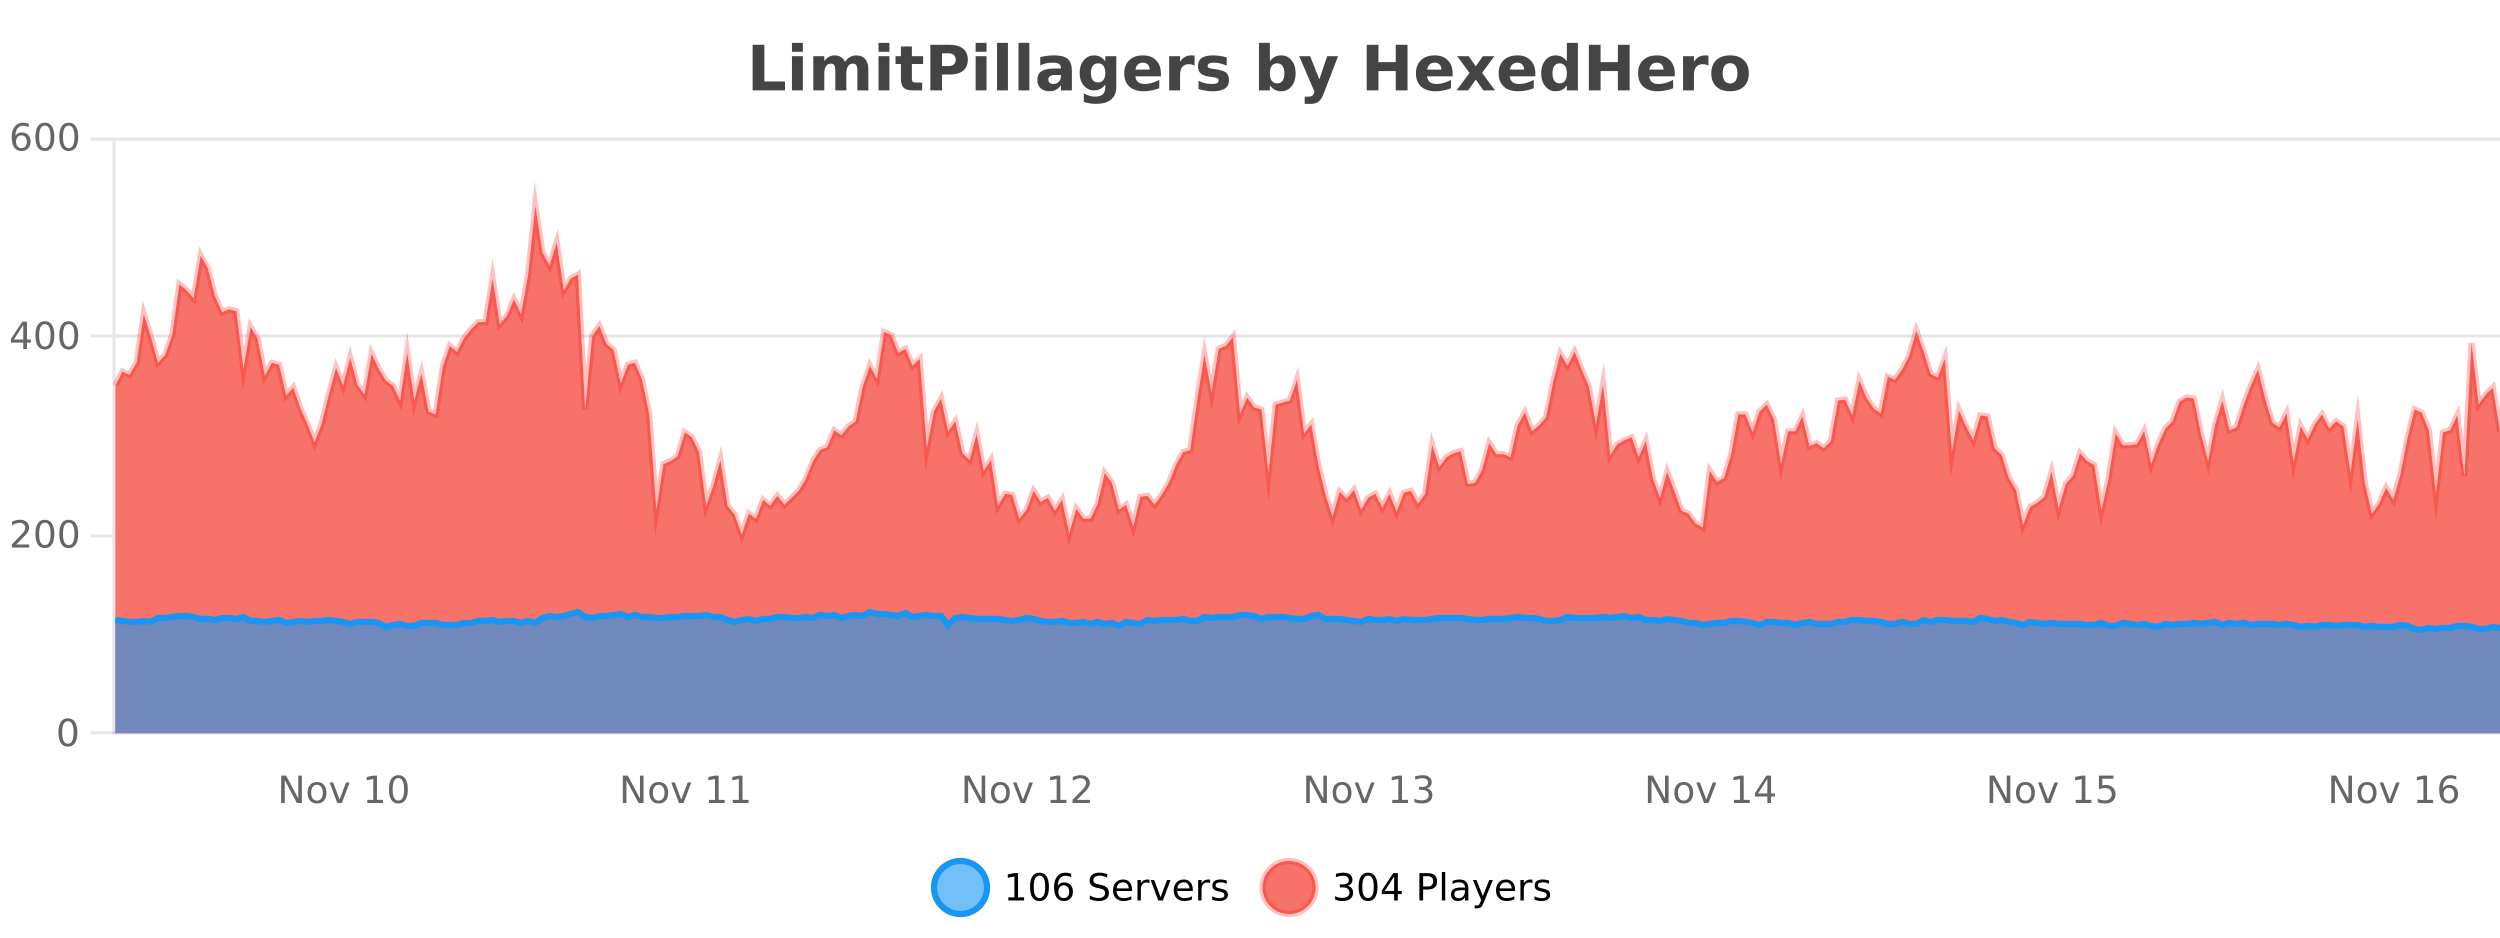 <?xml version="1.0" encoding="UTF-8"?>
<svg xmlns="http://www.w3.org/2000/svg" xmlns:xlink="http://www.w3.org/1999/xlink" width="800pt" height="300pt" viewBox="0 0 800 300" version="1.1">
<defs>
<clipPath id="clip1">
  <path d="M 270 263 L 345 263 L 345 300 L 270 300 Z M 270 263 "/>
</clipPath>
<clipPath id="clip2">
  <path d="M 375 263 L 450 263 L 450 300 L 375 300 Z M 375 263 "/>
</clipPath>
<clipPath id="clip3">
  <path d="M 36.906 65 L 800 65 L 800 234.602 L 36.906 234.602 Z M 36.906 65 "/>
</clipPath>
<clipPath id="clip4">
  <path d="M 35.906 43 L 800 43 L 800 200 L 35.906 200 Z M 35.906 43 "/>
</clipPath>
<clipPath id="clip5">
  <path d="M 36.906 195 L 800 195 L 800 234.602 L 36.906 234.602 Z M 36.906 195 "/>
</clipPath>
<clipPath id="clip6">
  <path d="M 35.906 167 L 800 167 L 800 230 L 35.906 230 Z M 35.906 167 "/>
</clipPath>
</defs>
<g id="surface119771">
<rect x="0" y="0" width="800" height="300" style="fill:rgb(100%,100%,100%);fill-opacity:1;stroke:none;"/>
<path style="fill:none;stroke-width:1;stroke-linecap:butt;stroke-linejoin:miter;stroke:rgb(0%,0%,0%);stroke-opacity:0.098;stroke-miterlimit:10;" d="M 37 234.5 L 800 234.5 "/>
<path style="fill:none;stroke-width:1;stroke-linecap:butt;stroke-linejoin:miter;stroke:rgb(0%,0%,0%);stroke-opacity:0.098;stroke-miterlimit:10;" d="M 28.906 234.5 L 36 234.5 "/>
<path style="fill:none;stroke-width:1;stroke-linecap:butt;stroke-linejoin:miter;stroke:rgb(0%,0%,0%);stroke-opacity:0.098;stroke-miterlimit:10;" d="M 37 171.5 L 800 171.5 "/>
<path style="fill:none;stroke-width:1;stroke-linecap:butt;stroke-linejoin:miter;stroke:rgb(0%,0%,0%);stroke-opacity:0.098;stroke-miterlimit:10;" d="M 28.906 171.5 L 36 171.5 "/>
<path style="fill:none;stroke-width:1;stroke-linecap:butt;stroke-linejoin:miter;stroke:rgb(0%,0%,0%);stroke-opacity:0.098;stroke-miterlimit:10;" d="M 37 107.5 L 800 107.5 "/>
<path style="fill:none;stroke-width:1;stroke-linecap:butt;stroke-linejoin:miter;stroke:rgb(0%,0%,0%);stroke-opacity:0.098;stroke-miterlimit:10;" d="M 28.906 107.5 L 36 107.5 "/>
<path style="fill:none;stroke-width:1;stroke-linecap:butt;stroke-linejoin:miter;stroke:rgb(0%,0%,0%);stroke-opacity:0.098;stroke-miterlimit:10;" d="M 37 44.5 L 800 44.5 "/>
<path style="fill:none;stroke-width:1;stroke-linecap:butt;stroke-linejoin:miter;stroke:rgb(0%,0%,0%);stroke-opacity:0.098;stroke-miterlimit:10;" d="M 28.906 44.5 L 36 44.5 "/>
<path style=" stroke:none;fill-rule:nonzero;fill:rgb(9.02%,58.824%,95.294%);fill-opacity:0.6;" d="M 315.852 284 C 315.852 288.688 312.055 292.484 307.367 292.484 C 302.684 292.484 298.883 288.688 298.883 284 C 298.883 279.312 302.684 275.516 307.367 275.516 C 312.055 275.516 315.852 279.312 315.852 284 Z M 315.852 284 "/>
<g clip-path="url(#clip1)" clip-rule="nonzero">
<path style="fill:none;stroke-width:2;stroke-linecap:butt;stroke-linejoin:miter;stroke:rgb(9.02%,58.824%,95.294%);stroke-opacity:1;stroke-miterlimit:10;" d="M 315.852 284 C 315.852 288.688 312.055 292.484 307.367 292.484 C 302.684 292.484 298.883 288.688 298.883 284 C 298.883 279.312 302.684 275.516 307.367 275.516 C 312.055 275.516 315.852 279.312 315.852 284 Z M 315.852 284 "/>
</g>
<path style=" stroke:none;fill-rule:nonzero;fill:rgb(0%,0%,0%);fill-opacity:1;" d="M 322.664 287.156 L 324.602 287.156 L 324.602 280.484 L 322.492 280.906 L 322.492 279.828 L 324.586 279.406 L 325.773 279.406 L 325.773 287.156 L 327.711 287.156 L 327.711 288.156 L 322.664 288.156 Z M 332.629 280.188 C 332.023 280.188 331.566 280.492 331.254 281.094 C 330.949 281.688 330.801 282.59 330.801 283.797 C 330.801 284.996 330.949 285.898 331.254 286.5 C 331.566 287.094 332.023 287.391 332.629 287.391 C 333.242 287.391 333.699 287.094 334.004 286.5 C 334.316 285.898 334.473 284.996 334.473 283.797 C 334.473 282.59 334.316 281.688 334.004 281.094 C 333.699 280.492 333.242 280.188 332.629 280.188 Z M 332.629 279.25 C 333.605 279.25 334.355 279.641 334.879 280.422 C 335.398 281.195 335.66 282.32 335.66 283.797 C 335.66 285.266 335.398 286.391 334.879 287.172 C 334.355 287.945 333.605 288.328 332.629 288.328 C 331.648 288.328 330.898 287.945 330.379 287.172 C 329.867 286.391 329.613 285.266 329.613 283.797 C 329.613 282.32 329.867 281.195 330.379 280.422 C 330.898 279.641 331.648 279.25 332.629 279.25 Z M 340.422 283.312 C 339.891 283.312 339.469 283.496 339.156 283.859 C 338.844 284.227 338.688 284.719 338.688 285.344 C 338.688 285.98 338.844 286.48 339.156 286.844 C 339.469 287.211 339.891 287.391 340.422 287.391 C 340.953 287.391 341.367 287.211 341.672 286.844 C 341.984 286.48 342.141 285.98 342.141 285.344 C 342.141 284.719 341.984 284.227 341.672 283.859 C 341.367 283.496 340.953 283.312 340.422 283.312 Z M 342.766 279.594 L 342.766 280.672 C 342.461 280.539 342.16 280.434 341.859 280.359 C 341.555 280.289 341.258 280.25 340.969 280.25 C 340.188 280.25 339.586 280.516 339.172 281.047 C 338.766 281.57 338.531 282.359 338.469 283.422 C 338.695 283.09 338.984 282.836 339.328 282.656 C 339.68 282.469 340.066 282.375 340.484 282.375 C 341.359 282.375 342.051 282.641 342.562 283.172 C 343.07 283.703 343.328 284.43 343.328 285.344 C 343.328 286.25 343.062 286.977 342.531 287.516 C 342 288.059 341.297 288.328 340.422 288.328 C 339.398 288.328 338.625 287.945 338.094 287.172 C 337.562 286.391 337.297 285.266 337.297 283.797 C 337.297 282.414 337.625 281.309 338.281 280.484 C 338.938 279.664 339.816 279.25 340.922 279.25 C 341.211 279.25 341.508 279.281 341.812 279.344 C 342.113 279.398 342.43 279.48 342.766 279.594 Z M 354.32 279.688 L 354.32 280.844 C 353.871 280.637 353.445 280.48 353.039 280.375 C 352.641 280.262 352.262 280.203 351.898 280.203 C 351.25 280.203 350.75 280.328 350.398 280.578 C 350.055 280.828 349.883 281.188 349.883 281.656 C 349.883 282.043 349.996 282.336 350.227 282.531 C 350.453 282.73 350.898 282.887 351.555 283 L 352.258 283.156 C 353.141 283.324 353.793 283.621 354.211 284.047 C 354.637 284.465 354.852 285.027 354.852 285.734 C 354.852 286.59 354.562 287.234 353.992 287.672 C 353.43 288.109 352.594 288.328 351.492 288.328 C 351.086 288.328 350.648 288.281 350.18 288.188 C 349.711 288.094 349.227 287.953 348.727 287.766 L 348.727 286.547 C 349.203 286.82 349.672 287.023 350.133 287.156 C 350.602 287.293 351.055 287.359 351.492 287.359 C 352.168 287.359 352.688 287.23 353.055 286.969 C 353.43 286.699 353.617 286.32 353.617 285.828 C 353.617 285.402 353.48 285.07 353.211 284.828 C 352.949 284.578 352.516 284.398 351.914 284.281 L 351.195 284.141 C 350.309 283.965 349.668 283.688 349.273 283.312 C 348.887 282.938 348.695 282.418 348.695 281.75 C 348.695 280.969 348.965 280.359 349.508 279.922 C 350.047 279.477 350.797 279.25 351.758 279.25 C 352.172 279.25 352.59 279.289 353.008 279.359 C 353.434 279.434 353.871 279.543 354.32 279.688 Z M 362.266 284.609 L 362.266 285.125 L 357.297 285.125 C 357.348 285.875 357.57 286.445 357.969 286.828 C 358.375 287.215 358.93 287.406 359.641 287.406 C 360.055 287.406 360.457 287.359 360.844 287.266 C 361.238 287.164 361.629 287.008 362.016 286.797 L 362.016 287.828 C 361.617 287.984 361.219 288.105 360.812 288.188 C 360.406 288.281 359.992 288.328 359.578 288.328 C 358.535 288.328 357.707 288.027 357.094 287.422 C 356.477 286.809 356.172 285.98 356.172 284.938 C 356.172 283.867 356.461 283.016 357.047 282.391 C 357.629 281.758 358.41 281.438 359.391 281.438 C 360.273 281.438 360.973 281.727 361.484 282.297 C 362.004 282.859 362.266 283.633 362.266 284.609 Z M 361.188 284.281 C 361.176 283.699 361.008 283.23 360.688 282.875 C 360.363 282.523 359.938 282.344 359.406 282.344 C 358.801 282.344 358.316 282.516 357.953 282.859 C 357.598 283.203 357.395 283.684 357.344 284.297 Z M 367.836 282.594 C 367.711 282.531 367.574 282.484 367.43 282.453 C 367.293 282.414 367.137 282.391 366.961 282.391 C 366.355 282.391 365.887 282.59 365.555 282.984 C 365.23 283.383 365.07 283.953 365.07 284.703 L 365.07 288.156 L 363.992 288.156 L 363.992 281.594 L 365.07 281.594 L 365.07 282.609 C 365.297 282.215 365.594 281.922 365.961 281.734 C 366.324 281.539 366.766 281.438 367.289 281.438 C 367.359 281.438 367.438 281.445 367.523 281.453 C 367.617 281.465 367.715 281.48 367.82 281.5 Z M 368.195 281.594 L 369.336 281.594 L 371.383 287.094 L 373.445 281.594 L 374.586 281.594 L 372.117 288.156 L 370.648 288.156 Z M 381.688 284.609 L 381.688 285.125 L 376.719 285.125 C 376.77 285.875 376.992 286.445 377.391 286.828 C 377.797 287.215 378.352 287.406 379.062 287.406 C 379.477 287.406 379.879 287.359 380.266 287.266 C 380.66 287.164 381.051 287.008 381.438 286.797 L 381.438 287.828 C 381.039 287.984 380.641 288.105 380.234 288.188 C 379.828 288.281 379.414 288.328 379 288.328 C 377.957 288.328 377.129 288.027 376.516 287.422 C 375.898 286.809 375.594 285.98 375.594 284.938 C 375.594 283.867 375.883 283.016 376.469 282.391 C 377.051 281.758 377.832 281.438 378.812 281.438 C 379.695 281.438 380.395 281.727 380.906 282.297 C 381.426 282.859 381.688 283.633 381.688 284.609 Z M 380.609 284.281 C 380.598 283.699 380.43 283.23 380.109 282.875 C 379.785 282.523 379.359 282.344 378.828 282.344 C 378.223 282.344 377.738 282.516 377.375 282.859 C 377.02 283.203 376.816 283.684 376.766 284.297 Z M 387.258 282.594 C 387.133 282.531 386.996 282.484 386.852 282.453 C 386.715 282.414 386.559 282.391 386.383 282.391 C 385.777 282.391 385.309 282.59 384.977 282.984 C 384.652 283.383 384.492 283.953 384.492 284.703 L 384.492 288.156 L 383.414 288.156 L 383.414 281.594 L 384.492 281.594 L 384.492 282.609 C 384.719 282.215 385.016 281.922 385.383 281.734 C 385.746 281.539 386.188 281.438 386.711 281.438 C 386.781 281.438 386.859 281.445 386.945 281.453 C 387.039 281.465 387.137 281.48 387.242 281.5 Z M 392.562 281.781 L 392.562 282.812 C 392.258 282.656 391.941 282.543 391.609 282.469 C 391.285 282.387 390.945 282.344 390.594 282.344 C 390.062 282.344 389.66 282.43 389.391 282.594 C 389.117 282.75 388.984 282.996 388.984 283.328 C 388.984 283.578 389.078 283.777 389.266 283.922 C 389.461 284.059 389.852 284.188 390.438 284.312 L 390.797 284.406 C 391.566 284.562 392.113 284.793 392.438 285.094 C 392.758 285.398 392.922 285.812 392.922 286.344 C 392.922 286.961 392.676 287.445 392.188 287.797 C 391.707 288.152 391.047 288.328 390.203 288.328 C 389.848 288.328 389.477 288.289 389.094 288.219 C 388.719 288.156 388.32 288.059 387.906 287.922 L 387.906 286.797 C 388.301 287.008 388.691 287.164 389.078 287.266 C 389.461 287.371 389.848 287.422 390.234 287.422 C 390.734 287.422 391.117 287.34 391.391 287.172 C 391.672 286.996 391.812 286.746 391.812 286.422 C 391.812 286.133 391.711 285.906 391.516 285.75 C 391.316 285.594 390.883 285.445 390.219 285.297 L 389.844 285.219 C 389.176 285.074 388.691 284.855 388.391 284.562 C 388.098 284.273 387.953 283.875 387.953 283.375 C 387.953 282.75 388.172 282.273 388.609 281.938 C 389.047 281.605 389.664 281.438 390.469 281.438 C 390.863 281.438 391.238 281.469 391.594 281.531 C 391.945 281.586 392.27 281.668 392.562 281.781 Z M 317.367 277.016 "/>
<path style=" stroke:none;fill-rule:nonzero;fill:rgb(96.863%,44.706%,40.784%);fill-opacity:1;" d="M 420.988 284 C 420.988 288.688 417.191 292.484 412.504 292.484 C 407.82 292.484 404.02 288.688 404.02 284 C 404.02 279.312 407.82 275.516 412.504 275.516 C 417.191 275.516 420.988 279.312 420.988 284 Z M 420.988 284 "/>
<g clip-path="url(#clip2)" clip-rule="nonzero">
<path style="fill:none;stroke-width:2;stroke-linecap:butt;stroke-linejoin:miter;stroke:rgb(100%,4.706%,0%);stroke-opacity:0.247;stroke-miterlimit:10;" d="M 420.988 284 C 420.988 288.688 417.191 292.484 412.504 292.484 C 407.82 292.484 404.02 288.688 404.02 284 C 404.02 279.312 407.82 275.516 412.504 275.516 C 417.191 275.516 420.988 279.312 420.988 284 Z M 420.988 284 "/>
</g>
<path style=" stroke:none;fill-rule:nonzero;fill:rgb(0%,0%,0%);fill-opacity:1;" d="M 431.195 283.438 C 431.758 283.562 432.195 283.82 432.508 284.203 C 432.828 284.578 432.992 285.047 432.992 285.609 C 432.992 286.477 432.695 287.148 432.102 287.625 C 431.508 288.094 430.664 288.328 429.57 288.328 C 429.203 288.328 428.824 288.289 428.43 288.219 C 428.043 288.148 427.648 288.039 427.242 287.891 L 427.242 286.75 C 427.562 286.938 427.918 287.086 428.305 287.188 C 428.699 287.281 429.109 287.328 429.539 287.328 C 430.277 287.328 430.84 287.184 431.227 286.891 C 431.621 286.602 431.82 286.172 431.82 285.609 C 431.82 285.102 431.637 284.699 431.273 284.406 C 430.906 284.117 430.406 283.969 429.773 283.969 L 428.742 283.969 L 428.742 283 L 429.82 283 C 430.391 283 430.836 282.887 431.148 282.656 C 431.461 282.418 431.617 282.078 431.617 281.641 C 431.617 281.195 431.453 280.852 431.133 280.609 C 430.82 280.371 430.367 280.25 429.773 280.25 C 429.438 280.25 429.086 280.289 428.711 280.359 C 428.344 280.422 427.938 280.527 427.492 280.672 L 427.492 279.625 C 427.949 279.5 428.371 279.406 428.758 279.344 C 429.152 279.281 429.523 279.25 429.867 279.25 C 430.773 279.25 431.484 279.453 432.008 279.859 C 432.527 280.266 432.789 280.82 432.789 281.516 C 432.789 282.008 432.648 282.418 432.367 282.75 C 432.094 283.086 431.703 283.312 431.195 283.438 Z M 437.766 280.188 C 437.16 280.188 436.703 280.492 436.391 281.094 C 436.086 281.688 435.938 282.59 435.938 283.797 C 435.938 284.996 436.086 285.898 436.391 286.5 C 436.703 287.094 437.16 287.391 437.766 287.391 C 438.379 287.391 438.836 287.094 439.141 286.5 C 439.453 285.898 439.609 284.996 439.609 283.797 C 439.609 282.59 439.453 281.688 439.141 281.094 C 438.836 280.492 438.379 280.188 437.766 280.188 Z M 437.766 279.25 C 438.742 279.25 439.492 279.641 440.016 280.422 C 440.535 281.195 440.797 282.32 440.797 283.797 C 440.797 285.266 440.535 286.391 440.016 287.172 C 439.492 287.945 438.742 288.328 437.766 288.328 C 436.785 288.328 436.035 287.945 435.516 287.172 C 435.004 286.391 434.75 285.266 434.75 283.797 C 434.75 282.32 435.004 281.195 435.516 280.422 C 436.035 279.641 436.785 279.25 437.766 279.25 Z M 446.117 280.438 L 443.133 285.109 L 446.117 285.109 Z M 445.805 279.406 L 447.305 279.406 L 447.305 285.109 L 448.555 285.109 L 448.555 286.094 L 447.305 286.094 L 447.305 288.156 L 446.117 288.156 L 446.117 286.094 L 442.18 286.094 L 442.18 284.953 Z M 455.398 280.375 L 455.398 283.672 L 456.883 283.672 C 457.434 283.672 457.859 283.531 458.164 283.25 C 458.465 282.961 458.617 282.547 458.617 282.016 C 458.617 281.496 458.465 281.094 458.164 280.812 C 457.859 280.523 457.434 280.375 456.883 280.375 Z M 454.211 279.406 L 456.883 279.406 C 457.871 279.406 458.617 279.633 459.117 280.078 C 459.617 280.516 459.867 281.164 459.867 282.016 C 459.867 282.883 459.617 283.539 459.117 283.984 C 458.617 284.422 457.871 284.641 456.883 284.641 L 455.398 284.641 L 455.398 288.156 L 454.211 288.156 Z M 461.398 279.031 L 462.477 279.031 L 462.477 288.156 L 461.398 288.156 Z M 467.719 284.859 C 466.852 284.859 466.25 284.961 465.906 285.156 C 465.57 285.355 465.406 285.695 465.406 286.172 C 465.406 286.559 465.531 286.867 465.781 287.094 C 466.039 287.312 466.383 287.422 466.812 287.422 C 467.414 287.422 467.895 287.215 468.25 286.797 C 468.613 286.371 468.797 285.805 468.797 285.094 L 468.797 284.859 Z M 469.875 284.406 L 469.875 288.156 L 468.797 288.156 L 468.797 287.156 C 468.547 287.555 468.238 287.852 467.875 288.047 C 467.508 288.234 467.062 288.328 466.531 288.328 C 465.852 288.328 465.316 288.141 464.922 287.766 C 464.523 287.383 464.328 286.875 464.328 286.25 C 464.328 285.512 464.57 284.953 465.062 284.578 C 465.562 284.203 466.301 284.016 467.281 284.016 L 468.797 284.016 L 468.797 283.906 C 468.797 283.406 468.629 283.023 468.297 282.75 C 467.973 282.48 467.52 282.344 466.938 282.344 C 466.562 282.344 466.191 282.391 465.828 282.484 C 465.473 282.578 465.133 282.715 464.812 282.891 L 464.812 281.891 C 465.207 281.734 465.586 281.621 465.953 281.547 C 466.328 281.477 466.691 281.438 467.047 281.438 C 467.992 281.438 468.703 281.684 469.172 282.172 C 469.641 282.664 469.875 283.406 469.875 284.406 Z M 474.82 288.766 C 474.516 289.547 474.219 290.055 473.93 290.297 C 473.637 290.535 473.25 290.656 472.773 290.656 L 471.914 290.656 L 471.914 289.75 L 472.539 289.75 C 472.84 289.75 473.07 289.676 473.227 289.531 C 473.391 289.395 473.574 289.066 473.773 288.547 L 473.977 288.047 L 471.32 281.594 L 472.461 281.594 L 474.508 286.719 L 476.57 281.594 L 477.711 281.594 Z M 484.812 284.609 L 484.812 285.125 L 479.844 285.125 C 479.895 285.875 480.117 286.445 480.516 286.828 C 480.922 287.215 481.477 287.406 482.188 287.406 C 482.602 287.406 483.004 287.359 483.391 287.266 C 483.785 287.164 484.176 287.008 484.562 286.797 L 484.562 287.828 C 484.164 287.984 483.766 288.105 483.359 288.188 C 482.953 288.281 482.539 288.328 482.125 288.328 C 481.082 288.328 480.254 288.027 479.641 287.422 C 479.023 286.809 478.719 285.98 478.719 284.938 C 478.719 283.867 479.008 283.016 479.594 282.391 C 480.176 281.758 480.957 281.438 481.938 281.438 C 482.82 281.438 483.52 281.727 484.031 282.297 C 484.551 282.859 484.812 283.633 484.812 284.609 Z M 483.734 284.281 C 483.723 283.699 483.555 283.23 483.234 282.875 C 482.91 282.523 482.484 282.344 481.953 282.344 C 481.348 282.344 480.863 282.516 480.5 282.859 C 480.145 283.203 479.941 283.684 479.891 284.297 Z M 490.383 282.594 C 490.258 282.531 490.121 282.484 489.977 282.453 C 489.84 282.414 489.684 282.391 489.508 282.391 C 488.902 282.391 488.434 282.59 488.102 282.984 C 487.777 283.383 487.617 283.953 487.617 284.703 L 487.617 288.156 L 486.539 288.156 L 486.539 281.594 L 487.617 281.594 L 487.617 282.609 C 487.844 282.215 488.141 281.922 488.508 281.734 C 488.871 281.539 489.312 281.438 489.836 281.438 C 489.906 281.438 489.984 281.445 490.07 281.453 C 490.164 281.465 490.262 281.48 490.367 281.5 Z M 495.691 281.781 L 495.691 282.812 C 495.387 282.656 495.07 282.543 494.738 282.469 C 494.414 282.387 494.074 282.344 493.723 282.344 C 493.191 282.344 492.789 282.43 492.52 282.594 C 492.246 282.75 492.113 282.996 492.113 283.328 C 492.113 283.578 492.207 283.777 492.395 283.922 C 492.59 284.059 492.98 284.188 493.566 284.312 L 493.926 284.406 C 494.695 284.562 495.242 284.793 495.566 285.094 C 495.887 285.398 496.051 285.812 496.051 286.344 C 496.051 286.961 495.805 287.445 495.316 287.797 C 494.836 288.152 494.176 288.328 493.332 288.328 C 492.977 288.328 492.605 288.289 492.223 288.219 C 491.848 288.156 491.449 288.059 491.035 287.922 L 491.035 286.797 C 491.43 287.008 491.82 287.164 492.207 287.266 C 492.59 287.371 492.977 287.422 493.363 287.422 C 493.863 287.422 494.246 287.34 494.52 287.172 C 494.801 286.996 494.941 286.746 494.941 286.422 C 494.941 286.133 494.84 285.906 494.645 285.75 C 494.445 285.594 494.012 285.445 493.348 285.297 L 492.973 285.219 C 492.305 285.074 491.82 284.855 491.52 284.562 C 491.227 284.273 491.082 283.875 491.082 283.375 C 491.082 282.75 491.301 282.273 491.738 281.938 C 492.176 281.605 492.793 281.438 493.598 281.438 C 493.992 281.438 494.367 281.469 494.723 281.531 C 495.074 281.586 495.398 281.668 495.691 281.781 Z M 422.504 277.016 "/>
<path style=" stroke:none;fill-rule:nonzero;fill:rgb(26.667%,26.667%,26.667%);fill-opacity:1;" d="M 240.844 14.344 L 244.594 14.344 L 244.594 26.078 L 251.203 26.078 L 251.203 28.922 L 240.844 28.922 Z M 253.43 17.984 L 256.914 17.984 L 256.914 28.922 L 253.43 28.922 Z M 253.43 13.719 L 256.914 13.719 L 256.914 16.578 L 253.43 16.578 Z M 270.414 19.797 C 270.859 19.121 271.387 18.605 271.992 18.25 C 272.605 17.898 273.277 17.719 274.008 17.719 C 275.258 17.719 276.211 18.109 276.867 18.891 C 277.531 19.664 277.867 20.789 277.867 22.266 L 277.867 28.922 L 274.352 28.922 L 274.352 23.219 C 274.352 23.137 274.352 23.047 274.352 22.953 C 274.359 22.859 274.367 22.73 274.367 22.562 C 274.367 21.793 274.25 21.234 274.023 20.891 C 273.793 20.539 273.422 20.359 272.914 20.359 C 272.258 20.359 271.746 20.637 271.383 21.188 C 271.016 21.73 270.828 22.516 270.82 23.547 L 270.82 28.922 L 267.305 28.922 L 267.305 23.219 C 267.305 22.012 267.199 21.234 266.992 20.891 C 266.781 20.539 266.414 20.359 265.883 20.359 C 265.203 20.359 264.684 20.637 264.32 21.188 C 263.953 21.73 263.773 22.516 263.773 23.547 L 263.773 28.922 L 260.258 28.922 L 260.258 17.984 L 263.773 17.984 L 263.773 19.578 C 264.211 18.965 264.703 18.5 265.258 18.188 C 265.809 17.875 266.422 17.719 267.102 17.719 C 267.852 17.719 268.516 17.902 269.102 18.266 C 269.684 18.633 270.121 19.141 270.414 19.797 Z M 281.125 17.984 L 284.609 17.984 L 284.609 28.922 L 281.125 28.922 Z M 281.125 13.719 L 284.609 13.719 L 284.609 16.578 L 281.125 16.578 Z M 291.797 14.875 L 291.797 17.984 L 295.406 17.984 L 295.406 20.484 L 291.797 20.484 L 291.797 25.125 C 291.797 25.637 291.895 25.98 292.094 26.156 C 292.301 26.336 292.703 26.422 293.297 26.422 L 295.094 26.422 L 295.094 28.922 L 292.094 28.922 C 290.719 28.922 289.738 28.637 289.156 28.062 C 288.582 27.48 288.297 26.5 288.297 25.125 L 288.297 20.484 L 286.562 20.484 L 286.562 17.984 L 288.297 17.984 L 288.297 14.875 Z M 297.699 14.344 L 303.934 14.344 C 305.785 14.344 307.207 14.758 308.199 15.578 C 309.199 16.402 309.699 17.574 309.699 19.094 C 309.699 20.625 309.199 21.805 308.199 22.625 C 307.207 23.449 305.785 23.859 303.934 23.859 L 301.449 23.859 L 301.449 28.922 L 297.699 28.922 Z M 301.449 17.062 L 301.449 21.141 L 303.527 21.141 C 304.254 21.141 304.816 20.965 305.215 20.609 C 305.621 20.258 305.824 19.75 305.824 19.094 C 305.824 18.449 305.621 17.949 305.215 17.594 C 304.816 17.242 304.254 17.062 303.527 17.062 Z M 312.203 17.984 L 315.688 17.984 L 315.688 28.922 L 312.203 28.922 Z M 312.203 13.719 L 315.688 13.719 L 315.688 16.578 L 312.203 16.578 Z M 319.055 13.719 L 322.539 13.719 L 322.539 28.922 L 319.055 28.922 Z M 325.914 13.719 L 329.398 13.719 L 329.398 28.922 L 325.914 28.922 Z M 337.656 24 C 336.926 24 336.379 24.125 336.016 24.375 C 335.648 24.617 335.469 24.98 335.469 25.469 C 335.469 25.906 335.613 26.25 335.906 26.5 C 336.207 26.75 336.617 26.875 337.141 26.875 C 337.797 26.875 338.348 26.641 338.797 26.172 C 339.254 25.703 339.484 25.117 339.484 24.406 L 339.484 24 Z M 343 22.688 L 343 28.922 L 339.484 28.922 L 339.484 27.297 C 339.016 27.965 338.484 28.449 337.891 28.75 C 337.305 29.051 336.594 29.203 335.75 29.203 C 334.625 29.203 333.707 28.875 333 28.219 C 332.289 27.555 331.938 26.695 331.938 25.641 C 331.938 24.359 332.375 23.422 333.25 22.828 C 334.133 22.227 335.523 21.922 337.422 21.922 L 339.484 21.922 L 339.484 21.641 C 339.484 21.09 339.266 20.688 338.828 20.438 C 338.391 20.18 337.707 20.047 336.781 20.047 C 336.031 20.047 335.332 20.125 334.688 20.281 C 334.039 20.43 333.441 20.648 332.891 20.938 L 332.891 18.281 C 333.641 18.094 334.391 17.953 335.141 17.859 C 335.898 17.766 336.66 17.719 337.422 17.719 C 339.391 17.719 340.812 18.109 341.688 18.891 C 342.562 19.664 343 20.93 343 22.688 Z M 353.703 27.062 C 353.223 27.699 352.691 28.168 352.109 28.469 C 351.523 28.773 350.852 28.922 350.094 28.922 C 348.758 28.922 347.656 28.398 346.781 27.344 C 345.914 26.293 345.484 24.953 345.484 23.328 C 345.484 21.695 345.914 20.355 346.781 19.312 C 347.656 18.262 348.758 17.734 350.094 17.734 C 350.852 17.734 351.523 17.887 352.109 18.188 C 352.691 18.492 353.223 18.965 353.703 19.609 L 353.703 17.984 L 357.219 17.984 L 357.219 27.812 C 357.219 29.57 356.66 30.914 355.547 31.844 C 354.441 32.77 352.832 33.234 350.719 33.234 C 350.039 33.234 349.379 33.18 348.734 33.078 C 348.098 32.973 347.457 32.816 346.812 32.609 L 346.812 29.875 C 347.426 30.227 348.023 30.488 348.609 30.656 C 349.191 30.832 349.781 30.922 350.375 30.922 C 351.52 30.922 352.359 30.672 352.891 30.172 C 353.43 29.672 353.703 28.887 353.703 27.812 Z M 351.391 20.266 C 350.672 20.266 350.109 20.531 349.703 21.062 C 349.297 21.594 349.094 22.352 349.094 23.328 C 349.094 24.328 349.285 25.09 349.672 25.609 C 350.066 26.121 350.641 26.375 351.391 26.375 C 352.117 26.375 352.688 26.109 353.094 25.578 C 353.5 25.047 353.703 24.297 353.703 23.328 C 353.703 22.352 353.5 21.594 353.094 21.062 C 352.688 20.531 352.117 20.266 351.391 20.266 Z M 371.484 23.422 L 371.484 24.422 L 363.312 24.422 C 363.395 25.246 363.691 25.859 364.203 26.266 C 364.711 26.672 365.422 26.875 366.328 26.875 C 367.066 26.875 367.82 26.766 368.594 26.547 C 369.363 26.328 370.156 26 370.969 25.562 L 370.969 28.25 C 370.145 28.562 369.316 28.797 368.484 28.953 C 367.66 29.117 366.836 29.203 366.016 29.203 C 364.035 29.203 362.492 28.703 361.391 27.703 C 360.297 26.695 359.75 25.281 359.75 23.469 C 359.75 21.68 360.285 20.273 361.359 19.25 C 362.441 18.23 363.926 17.719 365.812 17.719 C 367.531 17.719 368.906 18.242 369.938 19.281 C 370.969 20.312 371.484 21.695 371.484 23.422 Z M 367.891 22.266 C 367.891 21.602 367.695 21.062 367.312 20.656 C 366.926 20.25 366.422 20.047 365.797 20.047 C 365.117 20.047 364.566 20.242 364.141 20.625 C 363.723 21 363.461 21.547 363.359 22.266 Z M 382.27 20.969 C 381.957 20.824 381.648 20.719 381.348 20.656 C 381.043 20.586 380.742 20.547 380.441 20.547 C 379.535 20.547 378.836 20.836 378.348 21.406 C 377.867 21.98 377.629 22.805 377.629 23.875 L 377.629 28.922 L 374.145 28.922 L 374.145 17.984 L 377.629 17.984 L 377.629 19.781 C 378.074 19.062 378.59 18.543 379.176 18.219 C 379.758 17.887 380.457 17.719 381.27 17.719 C 381.395 17.719 381.523 17.727 381.66 17.734 C 381.793 17.746 381.992 17.766 382.254 17.797 Z M 392.539 18.328 L 392.539 20.984 C 391.797 20.672 391.078 20.438 390.383 20.281 C 389.684 20.125 389.023 20.047 388.398 20.047 C 387.742 20.047 387.25 20.133 386.93 20.297 C 386.605 20.465 386.445 20.719 386.445 21.062 C 386.445 21.344 386.562 21.559 386.805 21.703 C 387.055 21.852 387.492 21.961 388.117 22.031 L 388.742 22.125 C 390.531 22.355 391.734 22.73 392.352 23.25 C 392.965 23.773 393.273 24.59 393.273 25.703 C 393.273 26.871 392.84 27.746 391.977 28.328 C 391.121 28.914 389.844 29.203 388.148 29.203 C 387.418 29.203 386.668 29.145 385.898 29.031 C 385.125 28.918 384.336 28.746 383.523 28.516 L 383.523 25.859 C 384.219 26.203 384.934 26.461 385.664 26.625 C 386.391 26.793 387.137 26.875 387.898 26.875 C 388.586 26.875 389.102 26.781 389.445 26.594 C 389.789 26.406 389.961 26.125 389.961 25.75 C 389.961 25.438 389.84 25.211 389.602 25.062 C 389.359 24.906 388.887 24.789 388.18 24.703 L 387.57 24.625 C 386.008 24.43 384.914 24.07 384.289 23.547 C 383.664 23.016 383.352 22.215 383.352 21.141 C 383.352 19.984 383.746 19.125 384.539 18.562 C 385.34 18 386.559 17.719 388.195 17.719 C 388.84 17.719 389.516 17.773 390.227 17.875 C 390.934 17.969 391.703 18.121 392.539 18.328 Z M 408.688 26.672 C 409.438 26.672 410.008 26.402 410.406 25.859 C 410.801 25.309 411 24.512 411 23.469 C 411 22.43 410.801 21.637 410.406 21.094 C 410.008 20.543 409.438 20.266 408.688 20.266 C 407.938 20.266 407.359 20.543 406.953 21.094 C 406.555 21.637 406.359 22.43 406.359 23.469 C 406.359 24.5 406.555 25.293 406.953 25.844 C 407.359 26.398 407.938 26.672 408.688 26.672 Z M 406.359 19.578 C 406.848 18.945 407.383 18.477 407.969 18.172 C 408.551 17.871 409.223 17.719 409.984 17.719 C 411.336 17.719 412.445 18.258 413.312 19.328 C 414.176 20.402 414.609 21.781 414.609 23.469 C 414.609 25.148 414.176 26.523 413.312 27.594 C 412.445 28.668 411.336 29.203 409.984 29.203 C 409.223 29.203 408.551 29.051 407.969 28.75 C 407.383 28.449 406.848 27.98 406.359 27.344 L 406.359 28.922 L 402.875 28.922 L 402.875 13.719 L 406.359 13.719 Z M 415.754 17.984 L 419.238 17.984 L 422.191 25.406 L 424.691 17.984 L 428.176 17.984 L 423.582 29.953 C 423.121 31.172 422.582 32.02 421.957 32.5 C 421.34 32.988 420.535 33.234 419.535 33.234 L 417.504 33.234 L 417.504 30.938 L 418.598 30.938 C 419.191 30.938 419.621 30.844 419.895 30.656 C 420.164 30.469 420.371 30.129 420.52 29.641 L 420.629 29.344 Z M 437.348 14.344 L 441.098 14.344 L 441.098 19.891 L 446.645 19.891 L 446.645 14.344 L 450.41 14.344 L 450.41 28.922 L 446.645 28.922 L 446.645 22.734 L 441.098 22.734 L 441.098 28.922 L 437.348 28.922 Z M 464.836 23.422 L 464.836 24.422 L 456.664 24.422 C 456.746 25.246 457.043 25.859 457.555 26.266 C 458.062 26.672 458.773 26.875 459.68 26.875 C 460.418 26.875 461.172 26.766 461.945 26.547 C 462.715 26.328 463.508 26 464.32 25.562 L 464.32 28.25 C 463.496 28.562 462.668 28.797 461.836 28.953 C 461.012 29.117 460.188 29.203 459.367 29.203 C 457.387 29.203 455.844 28.703 454.742 27.703 C 453.648 26.695 453.102 25.281 453.102 23.469 C 453.102 21.68 453.637 20.273 454.711 19.25 C 455.793 18.23 457.277 17.719 459.164 17.719 C 460.883 17.719 462.258 18.242 463.289 19.281 C 464.32 20.312 464.836 21.695 464.836 23.422 Z M 461.242 22.266 C 461.242 21.602 461.047 21.062 460.664 20.656 C 460.277 20.25 459.773 20.047 459.148 20.047 C 458.469 20.047 457.918 20.242 457.492 20.625 C 457.074 21 456.812 21.547 456.711 22.266 Z M 470.242 23.328 L 466.305 17.984 L 470.008 17.984 L 472.242 21.219 L 474.508 17.984 L 478.211 17.984 L 474.258 23.312 L 478.398 28.922 L 474.695 28.922 L 472.242 25.469 L 469.805 28.922 L 466.102 28.922 Z M 491.301 23.422 L 491.301 24.422 L 483.129 24.422 C 483.211 25.246 483.508 25.859 484.02 26.266 C 484.527 26.672 485.238 26.875 486.145 26.875 C 486.883 26.875 487.637 26.766 488.41 26.547 C 489.18 26.328 489.973 26 490.785 25.562 L 490.785 28.25 C 489.961 28.562 489.133 28.797 488.301 28.953 C 487.477 29.117 486.652 29.203 485.832 29.203 C 483.852 29.203 482.309 28.703 481.207 27.703 C 480.113 26.695 479.566 25.281 479.566 23.469 C 479.566 21.68 480.102 20.273 481.176 19.25 C 482.258 18.23 483.742 17.719 485.629 17.719 C 487.348 17.719 488.723 18.242 489.754 19.281 C 490.785 20.312 491.301 21.695 491.301 23.422 Z M 487.707 22.266 C 487.707 21.602 487.512 21.062 487.129 20.656 C 486.742 20.25 486.238 20.047 485.613 20.047 C 484.934 20.047 484.383 20.242 483.957 20.625 C 483.539 21 483.277 21.547 483.176 22.266 Z M 501.398 19.578 L 501.398 13.719 L 504.914 13.719 L 504.914 28.922 L 501.398 28.922 L 501.398 27.344 C 500.918 27.992 500.387 28.465 499.805 28.766 C 499.219 29.055 498.547 29.203 497.789 29.203 C 496.445 29.203 495.34 28.668 494.477 27.594 C 493.609 26.523 493.18 25.148 493.18 23.469 C 493.18 21.781 493.609 20.402 494.477 19.328 C 495.34 18.258 496.445 17.719 497.789 17.719 C 498.547 17.719 499.219 17.871 499.805 18.172 C 500.387 18.477 500.918 18.945 501.398 19.578 Z M 499.086 26.672 C 499.836 26.672 500.406 26.402 500.805 25.859 C 501.199 25.309 501.398 24.512 501.398 23.469 C 501.398 22.43 501.199 21.637 500.805 21.094 C 500.406 20.543 499.836 20.266 499.086 20.266 C 498.344 20.266 497.777 20.543 497.383 21.094 C 496.984 21.637 496.789 22.43 496.789 23.469 C 496.789 24.512 496.984 25.309 497.383 25.859 C 497.777 26.402 498.344 26.672 499.086 26.672 Z M 508.43 14.344 L 512.18 14.344 L 512.18 19.891 L 517.727 19.891 L 517.727 14.344 L 521.492 14.344 L 521.492 28.922 L 517.727 28.922 L 517.727 22.734 L 512.18 22.734 L 512.18 28.922 L 508.43 28.922 Z M 535.922 23.422 L 535.922 24.422 L 527.75 24.422 C 527.832 25.246 528.129 25.859 528.641 26.266 C 529.148 26.672 529.859 26.875 530.766 26.875 C 531.504 26.875 532.258 26.766 533.031 26.547 C 533.801 26.328 534.594 26 535.406 25.562 L 535.406 28.25 C 534.582 28.562 533.754 28.797 532.922 28.953 C 532.098 29.117 531.273 29.203 530.453 29.203 C 528.473 29.203 526.93 28.703 525.828 27.703 C 524.734 26.695 524.188 25.281 524.188 23.469 C 524.188 21.68 524.723 20.273 525.797 19.25 C 526.879 18.23 528.363 17.719 530.25 17.719 C 531.969 17.719 533.344 18.242 534.375 19.281 C 535.406 20.312 535.922 21.695 535.922 23.422 Z M 532.328 22.266 C 532.328 21.602 532.133 21.062 531.75 20.656 C 531.363 20.25 530.859 20.047 530.234 20.047 C 529.555 20.047 529.004 20.242 528.578 20.625 C 528.16 21 527.898 21.547 527.797 22.266 Z M 546.703 20.969 C 546.391 20.824 546.082 20.719 545.781 20.656 C 545.477 20.586 545.176 20.547 544.875 20.547 C 543.969 20.547 543.27 20.836 542.781 21.406 C 542.301 21.98 542.062 22.805 542.062 23.875 L 542.062 28.922 L 538.578 28.922 L 538.578 17.984 L 542.062 17.984 L 542.062 19.781 C 542.508 19.062 543.023 18.543 543.609 18.219 C 544.191 17.887 544.891 17.719 545.703 17.719 C 545.828 17.719 545.957 17.727 546.094 17.734 C 546.227 17.746 546.426 17.766 546.688 17.797 Z M 553.645 20.219 C 552.863 20.219 552.27 20.5 551.863 21.062 C 551.457 21.617 551.254 22.418 551.254 23.469 C 551.254 24.512 551.457 25.312 551.863 25.875 C 552.27 26.43 552.863 26.703 553.645 26.703 C 554.402 26.703 554.98 26.43 555.379 25.875 C 555.785 25.312 555.988 24.512 555.988 23.469 C 555.988 22.418 555.785 21.617 555.379 21.062 C 554.98 20.5 554.402 20.219 553.645 20.219 Z M 553.645 17.719 C 555.52 17.719 556.98 18.23 558.035 19.25 C 559.098 20.262 559.629 21.668 559.629 23.469 C 559.629 25.262 559.098 26.668 558.035 27.688 C 556.98 28.699 555.52 29.203 553.645 29.203 C 551.746 29.203 550.27 28.699 549.207 27.688 C 548.145 26.668 547.613 25.262 547.613 23.469 C 547.613 21.668 548.145 20.262 549.207 19.25 C 550.27 18.23 551.746 17.719 553.645 17.719 Z M 239 10.359 "/>
<path style="fill:none;stroke-width:1;stroke-linecap:butt;stroke-linejoin:miter;stroke:rgb(0%,0%,0%);stroke-opacity:0.098;stroke-miterlimit:10;" d="M 36 234.5 L 801 234.5 "/>
<path style=" stroke:none;fill-rule:nonzero;fill:rgb(40%,40%,40%);fill-opacity:1;" d="M 89.969 248.203 L 91.562 248.203 L 95.453 255.516 L 95.453 248.203 L 96.594 248.203 L 96.594 256.953 L 95 256.953 L 91.125 249.641 L 91.125 256.953 L 89.969 256.953 Z M 101.445 251.141 C 100.871 251.141 100.414 251.371 100.07 251.828 C 99.734 252.277 99.57 252.891 99.57 253.672 C 99.57 254.465 99.734 255.086 100.07 255.531 C 100.402 255.98 100.859 256.203 101.445 256.203 C 102.016 256.203 102.469 255.98 102.805 255.531 C 103.148 255.074 103.32 254.453 103.32 253.672 C 103.32 252.902 103.148 252.289 102.805 251.828 C 102.469 251.371 102.016 251.141 101.445 251.141 Z M 101.445 250.234 C 102.383 250.234 103.117 250.543 103.648 251.156 C 104.188 251.762 104.461 252.602 104.461 253.672 C 104.461 254.746 104.188 255.59 103.648 256.203 C 103.117 256.82 102.383 257.125 101.445 257.125 C 100.508 257.125 99.766 256.82 99.227 256.203 C 98.695 255.59 98.43 254.746 98.43 253.672 C 98.43 252.602 98.695 251.762 99.227 251.156 C 99.766 250.543 100.508 250.234 101.445 250.234 Z M 105.477 250.391 L 106.617 250.391 L 108.664 255.891 L 110.727 250.391 L 111.867 250.391 L 109.398 256.953 L 107.93 256.953 Z M 117.516 255.953 L 119.453 255.953 L 119.453 249.281 L 117.344 249.703 L 117.344 248.625 L 119.438 248.203 L 120.625 248.203 L 120.625 255.953 L 122.562 255.953 L 122.562 256.953 L 117.516 256.953 Z M 127.477 248.984 C 126.871 248.984 126.414 249.289 126.102 249.891 C 125.797 250.484 125.648 251.387 125.648 252.594 C 125.648 253.793 125.797 254.695 126.102 255.297 C 126.414 255.891 126.871 256.188 127.477 256.188 C 128.09 256.188 128.547 255.891 128.852 255.297 C 129.164 254.695 129.32 253.793 129.32 252.594 C 129.32 251.387 129.164 250.484 128.852 249.891 C 128.547 249.289 128.09 248.984 127.477 248.984 Z M 127.477 248.047 C 128.453 248.047 129.203 248.438 129.727 249.219 C 130.246 249.992 130.508 251.117 130.508 252.594 C 130.508 254.062 130.246 255.188 129.727 255.969 C 129.203 256.742 128.453 257.125 127.477 257.125 C 126.496 257.125 125.746 256.742 125.227 255.969 C 124.715 255.188 124.461 254.062 124.461 252.594 C 124.461 251.117 124.715 249.992 125.227 249.219 C 125.746 248.438 126.496 248.047 127.477 248.047 Z M 88.797 245.816 "/>
<path style=" stroke:none;fill-rule:nonzero;fill:rgb(40%,40%,40%);fill-opacity:1;" d="M 199.309 248.203 L 200.902 248.203 L 204.793 255.516 L 204.793 248.203 L 205.934 248.203 L 205.934 256.953 L 204.34 256.953 L 200.465 249.641 L 200.465 256.953 L 199.309 256.953 Z M 210.785 251.141 C 210.211 251.141 209.754 251.371 209.41 251.828 C 209.074 252.277 208.91 252.891 208.91 253.672 C 208.91 254.465 209.074 255.086 209.41 255.531 C 209.742 255.98 210.199 256.203 210.785 256.203 C 211.355 256.203 211.809 255.98 212.145 255.531 C 212.488 255.074 212.66 254.453 212.66 253.672 C 212.66 252.902 212.488 252.289 212.145 251.828 C 211.809 251.371 211.355 251.141 210.785 251.141 Z M 210.785 250.234 C 211.723 250.234 212.457 250.543 212.988 251.156 C 213.527 251.762 213.801 252.602 213.801 253.672 C 213.801 254.746 213.527 255.59 212.988 256.203 C 212.457 256.82 211.723 257.125 210.785 257.125 C 209.848 257.125 209.105 256.82 208.566 256.203 C 208.035 255.59 207.77 254.746 207.77 253.672 C 207.77 252.602 208.035 251.762 208.566 251.156 C 209.105 250.543 209.848 250.234 210.785 250.234 Z M 214.812 250.391 L 215.953 250.391 L 218 255.891 L 220.062 250.391 L 221.203 250.391 L 218.734 256.953 L 217.266 256.953 Z M 226.855 255.953 L 228.793 255.953 L 228.793 249.281 L 226.684 249.703 L 226.684 248.625 L 228.777 248.203 L 229.965 248.203 L 229.965 255.953 L 231.902 255.953 L 231.902 256.953 L 226.855 256.953 Z M 234.492 255.953 L 236.43 255.953 L 236.43 249.281 L 234.32 249.703 L 234.32 248.625 L 236.414 248.203 L 237.602 248.203 L 237.602 255.953 L 239.539 255.953 L 239.539 256.953 L 234.492 256.953 Z M 198.137 245.816 "/>
<path style=" stroke:none;fill-rule:nonzero;fill:rgb(40%,40%,40%);fill-opacity:1;" d="M 308.648 248.203 L 310.242 248.203 L 314.133 255.516 L 314.133 248.203 L 315.273 248.203 L 315.273 256.953 L 313.68 256.953 L 309.805 249.641 L 309.805 256.953 L 308.648 256.953 Z M 320.125 251.141 C 319.551 251.141 319.094 251.371 318.75 251.828 C 318.414 252.277 318.25 252.891 318.25 253.672 C 318.25 254.465 318.414 255.086 318.75 255.531 C 319.082 255.98 319.539 256.203 320.125 256.203 C 320.695 256.203 321.148 255.98 321.484 255.531 C 321.828 255.074 322 254.453 322 253.672 C 322 252.902 321.828 252.289 321.484 251.828 C 321.148 251.371 320.695 251.141 320.125 251.141 Z M 320.125 250.234 C 321.062 250.234 321.797 250.543 322.328 251.156 C 322.867 251.762 323.141 252.602 323.141 253.672 C 323.141 254.746 322.867 255.59 322.328 256.203 C 321.797 256.82 321.062 257.125 320.125 257.125 C 319.188 257.125 318.445 256.82 317.906 256.203 C 317.375 255.59 317.109 254.746 317.109 253.672 C 317.109 252.602 317.375 251.762 317.906 251.156 C 318.445 250.543 319.188 250.234 320.125 250.234 Z M 324.156 250.391 L 325.297 250.391 L 327.344 255.891 L 329.406 250.391 L 330.547 250.391 L 328.078 256.953 L 326.609 256.953 Z M 336.195 255.953 L 338.133 255.953 L 338.133 249.281 L 336.023 249.703 L 336.023 248.625 L 338.117 248.203 L 339.305 248.203 L 339.305 255.953 L 341.242 255.953 L 341.242 256.953 L 336.195 256.953 Z M 344.641 255.953 L 348.781 255.953 L 348.781 256.953 L 343.219 256.953 L 343.219 255.953 C 343.664 255.496 344.273 254.875 345.047 254.094 C 345.828 253.305 346.316 252.793 346.516 252.562 C 346.898 252.148 347.164 251.793 347.312 251.5 C 347.469 251.199 347.547 250.906 347.547 250.625 C 347.547 250.156 347.379 249.777 347.047 249.484 C 346.723 249.195 346.301 249.047 345.781 249.047 C 345.406 249.047 345.008 249.109 344.594 249.234 C 344.188 249.359 343.75 249.559 343.281 249.828 L 343.281 248.625 C 343.758 248.438 344.203 248.297 344.609 248.203 C 345.023 248.102 345.406 248.047 345.75 248.047 C 346.656 248.047 347.379 248.277 347.922 248.734 C 348.461 249.184 348.734 249.789 348.734 250.547 C 348.734 250.902 348.664 251.242 348.531 251.562 C 348.395 251.887 348.148 252.266 347.797 252.703 C 347.691 252.82 347.379 253.148 346.859 253.688 C 346.336 254.23 345.598 254.984 344.641 255.953 Z M 307.477 245.816 "/>
<path style=" stroke:none;fill-rule:nonzero;fill:rgb(40%,40%,40%);fill-opacity:1;" d="M 417.984 248.203 L 419.578 248.203 L 423.469 255.516 L 423.469 248.203 L 424.609 248.203 L 424.609 256.953 L 423.016 256.953 L 419.141 249.641 L 419.141 256.953 L 417.984 256.953 Z M 429.461 251.141 C 428.887 251.141 428.43 251.371 428.086 251.828 C 427.75 252.277 427.586 252.891 427.586 253.672 C 427.586 254.465 427.75 255.086 428.086 255.531 C 428.418 255.98 428.875 256.203 429.461 256.203 C 430.031 256.203 430.484 255.98 430.82 255.531 C 431.164 255.074 431.336 254.453 431.336 253.672 C 431.336 252.902 431.164 252.289 430.82 251.828 C 430.484 251.371 430.031 251.141 429.461 251.141 Z M 429.461 250.234 C 430.398 250.234 431.133 250.543 431.664 251.156 C 432.203 251.762 432.477 252.602 432.477 253.672 C 432.477 254.746 432.203 255.59 431.664 256.203 C 431.133 256.82 430.398 257.125 429.461 257.125 C 428.523 257.125 427.781 256.82 427.242 256.203 C 426.711 255.59 426.445 254.746 426.445 253.672 C 426.445 252.602 426.711 251.762 427.242 251.156 C 427.781 250.543 428.523 250.234 429.461 250.234 Z M 433.492 250.391 L 434.633 250.391 L 436.68 255.891 L 438.742 250.391 L 439.883 250.391 L 437.414 256.953 L 435.945 256.953 Z M 445.531 255.953 L 447.469 255.953 L 447.469 249.281 L 445.359 249.703 L 445.359 248.625 L 447.453 248.203 L 448.641 248.203 L 448.641 255.953 L 450.578 255.953 L 450.578 256.953 L 445.531 256.953 Z M 456.555 252.234 C 457.117 252.359 457.555 252.617 457.867 253 C 458.188 253.375 458.352 253.844 458.352 254.406 C 458.352 255.273 458.055 255.945 457.461 256.422 C 456.867 256.891 456.023 257.125 454.93 257.125 C 454.562 257.125 454.184 257.086 453.789 257.016 C 453.402 256.945 453.008 256.836 452.602 256.688 L 452.602 255.547 C 452.922 255.734 453.277 255.883 453.664 255.984 C 454.059 256.078 454.469 256.125 454.898 256.125 C 455.637 256.125 456.199 255.98 456.586 255.688 C 456.98 255.398 457.18 254.969 457.18 254.406 C 457.18 253.898 456.996 253.496 456.633 253.203 C 456.266 252.914 455.766 252.766 455.133 252.766 L 454.102 252.766 L 454.102 251.797 L 455.18 251.797 C 455.75 251.797 456.195 251.684 456.508 251.453 C 456.82 251.215 456.977 250.875 456.977 250.438 C 456.977 249.992 456.812 249.648 456.492 249.406 C 456.18 249.168 455.727 249.047 455.133 249.047 C 454.797 249.047 454.445 249.086 454.07 249.156 C 453.703 249.219 453.297 249.324 452.852 249.469 L 452.852 248.422 C 453.309 248.297 453.73 248.203 454.117 248.141 C 454.512 248.078 454.883 248.047 455.227 248.047 C 456.133 248.047 456.844 248.25 457.367 248.656 C 457.887 249.062 458.148 249.617 458.148 250.312 C 458.148 250.805 458.008 251.215 457.727 251.547 C 457.453 251.883 457.062 252.109 456.555 252.234 Z M 416.812 245.816 "/>
<path style=" stroke:none;fill-rule:nonzero;fill:rgb(40%,40%,40%);fill-opacity:1;" d="M 527.324 248.203 L 528.918 248.203 L 532.809 255.516 L 532.809 248.203 L 533.949 248.203 L 533.949 256.953 L 532.355 256.953 L 528.48 249.641 L 528.48 256.953 L 527.324 256.953 Z M 538.801 251.141 C 538.227 251.141 537.77 251.371 537.426 251.828 C 537.09 252.277 536.926 252.891 536.926 253.672 C 536.926 254.465 537.09 255.086 537.426 255.531 C 537.758 255.98 538.215 256.203 538.801 256.203 C 539.371 256.203 539.824 255.98 540.16 255.531 C 540.504 255.074 540.676 254.453 540.676 253.672 C 540.676 252.902 540.504 252.289 540.16 251.828 C 539.824 251.371 539.371 251.141 538.801 251.141 Z M 538.801 250.234 C 539.738 250.234 540.473 250.543 541.004 251.156 C 541.543 251.762 541.816 252.602 541.816 253.672 C 541.816 254.746 541.543 255.59 541.004 256.203 C 540.473 256.82 539.738 257.125 538.801 257.125 C 537.863 257.125 537.121 256.82 536.582 256.203 C 536.051 255.59 535.785 254.746 535.785 253.672 C 535.785 252.602 536.051 251.762 536.582 251.156 C 537.121 250.543 537.863 250.234 538.801 250.234 Z M 542.828 250.391 L 543.969 250.391 L 546.016 255.891 L 548.078 250.391 L 549.219 250.391 L 546.75 256.953 L 545.281 256.953 Z M 554.871 255.953 L 556.809 255.953 L 556.809 249.281 L 554.699 249.703 L 554.699 248.625 L 556.793 248.203 L 557.98 248.203 L 557.98 255.953 L 559.918 255.953 L 559.918 256.953 L 554.871 256.953 Z M 565.555 249.234 L 562.57 253.906 L 565.555 253.906 Z M 565.242 248.203 L 566.742 248.203 L 566.742 253.906 L 567.992 253.906 L 567.992 254.891 L 566.742 254.891 L 566.742 256.953 L 565.555 256.953 L 565.555 254.891 L 561.617 254.891 L 561.617 253.75 Z M 526.152 245.816 "/>
<path style=" stroke:none;fill-rule:nonzero;fill:rgb(40%,40%,40%);fill-opacity:1;" d="M 636.664 248.203 L 638.258 248.203 L 642.148 255.516 L 642.148 248.203 L 643.289 248.203 L 643.289 256.953 L 641.695 256.953 L 637.82 249.641 L 637.82 256.953 L 636.664 256.953 Z M 648.141 251.141 C 647.566 251.141 647.109 251.371 646.766 251.828 C 646.43 252.277 646.266 252.891 646.266 253.672 C 646.266 254.465 646.43 255.086 646.766 255.531 C 647.098 255.98 647.555 256.203 648.141 256.203 C 648.711 256.203 649.164 255.98 649.5 255.531 C 649.844 255.074 650.016 254.453 650.016 253.672 C 650.016 252.902 649.844 252.289 649.5 251.828 C 649.164 251.371 648.711 251.141 648.141 251.141 Z M 648.141 250.234 C 649.078 250.234 649.812 250.543 650.344 251.156 C 650.883 251.762 651.156 252.602 651.156 253.672 C 651.156 254.746 650.883 255.59 650.344 256.203 C 649.812 256.82 649.078 257.125 648.141 257.125 C 647.203 257.125 646.461 256.82 645.922 256.203 C 645.391 255.59 645.125 254.746 645.125 253.672 C 645.125 252.602 645.391 251.762 645.922 251.156 C 646.461 250.543 647.203 250.234 648.141 250.234 Z M 652.172 250.391 L 653.312 250.391 L 655.359 255.891 L 657.422 250.391 L 658.562 250.391 L 656.094 256.953 L 654.625 256.953 Z M 664.211 255.953 L 666.148 255.953 L 666.148 249.281 L 664.039 249.703 L 664.039 248.625 L 666.133 248.203 L 667.32 248.203 L 667.32 255.953 L 669.258 255.953 L 669.258 256.953 L 664.211 256.953 Z M 671.656 248.203 L 676.297 248.203 L 676.297 249.203 L 672.734 249.203 L 672.734 251.344 C 672.91 251.281 673.082 251.242 673.25 251.219 C 673.426 251.188 673.598 251.172 673.766 251.172 C 674.742 251.172 675.52 251.445 676.094 251.984 C 676.664 252.516 676.953 253.234 676.953 254.141 C 676.953 255.09 676.656 255.824 676.062 256.344 C 675.477 256.867 674.656 257.125 673.594 257.125 C 673.219 257.125 672.836 257.094 672.453 257.031 C 672.078 256.969 671.688 256.875 671.281 256.75 L 671.281 255.562 C 671.633 255.75 672 255.891 672.375 255.984 C 672.75 256.078 673.145 256.125 673.562 256.125 C 674.238 256.125 674.773 255.949 675.172 255.594 C 675.566 255.242 675.766 254.758 675.766 254.141 C 675.766 253.539 675.566 253.059 675.172 252.703 C 674.773 252.352 674.238 252.172 673.562 252.172 C 673.25 252.172 672.93 252.211 672.609 252.281 C 672.297 252.344 671.977 252.449 671.656 252.594 Z M 635.492 245.816 "/>
<path style=" stroke:none;fill-rule:nonzero;fill:rgb(40%,40%,40%);fill-opacity:1;" d="M 746.004 248.203 L 747.598 248.203 L 751.488 255.516 L 751.488 248.203 L 752.629 248.203 L 752.629 256.953 L 751.035 256.953 L 747.16 249.641 L 747.16 256.953 L 746.004 256.953 Z M 757.48 251.141 C 756.906 251.141 756.449 251.371 756.105 251.828 C 755.77 252.277 755.605 252.891 755.605 253.672 C 755.605 254.465 755.77 255.086 756.105 255.531 C 756.438 255.98 756.895 256.203 757.48 256.203 C 758.051 256.203 758.504 255.98 758.84 255.531 C 759.184 255.074 759.355 254.453 759.355 253.672 C 759.355 252.902 759.184 252.289 758.84 251.828 C 758.504 251.371 758.051 251.141 757.48 251.141 Z M 757.48 250.234 C 758.418 250.234 759.152 250.543 759.684 251.156 C 760.223 251.762 760.496 252.602 760.496 253.672 C 760.496 254.746 760.223 255.59 759.684 256.203 C 759.152 256.82 758.418 257.125 757.48 257.125 C 756.543 257.125 755.801 256.82 755.262 256.203 C 754.73 255.59 754.465 254.746 754.465 253.672 C 754.465 252.602 754.73 251.762 755.262 251.156 C 755.801 250.543 756.543 250.234 757.48 250.234 Z M 761.508 250.391 L 762.648 250.391 L 764.695 255.891 L 766.758 250.391 L 767.898 250.391 L 765.43 256.953 L 763.961 256.953 Z M 773.551 255.953 L 775.488 255.953 L 775.488 249.281 L 773.379 249.703 L 773.379 248.625 L 775.473 248.203 L 776.66 248.203 L 776.66 255.953 L 778.598 255.953 L 778.598 256.953 L 773.551 256.953 Z M 783.672 252.109 C 783.141 252.109 782.719 252.293 782.406 252.656 C 782.094 253.023 781.938 253.516 781.938 254.141 C 781.938 254.777 782.094 255.277 782.406 255.641 C 782.719 256.008 783.141 256.188 783.672 256.188 C 784.203 256.188 784.617 256.008 784.922 255.641 C 785.234 255.277 785.391 254.777 785.391 254.141 C 785.391 253.516 785.234 253.023 784.922 252.656 C 784.617 252.293 784.203 252.109 783.672 252.109 Z M 786.016 248.391 L 786.016 249.469 C 785.711 249.336 785.41 249.23 785.109 249.156 C 784.805 249.086 784.508 249.047 784.219 249.047 C 783.438 249.047 782.836 249.312 782.422 249.844 C 782.016 250.367 781.781 251.156 781.719 252.219 C 781.945 251.887 782.234 251.633 782.578 251.453 C 782.93 251.266 783.316 251.172 783.734 251.172 C 784.609 251.172 785.301 251.438 785.812 251.969 C 786.32 252.5 786.578 253.227 786.578 254.141 C 786.578 255.047 786.312 255.773 785.781 256.312 C 785.25 256.855 784.547 257.125 783.672 257.125 C 782.648 257.125 781.875 256.742 781.344 255.969 C 780.812 255.188 780.547 254.062 780.547 252.594 C 780.547 251.211 780.875 250.105 781.531 249.281 C 782.188 248.461 783.066 248.047 784.172 248.047 C 784.461 248.047 784.758 248.078 785.062 248.141 C 785.363 248.195 785.68 248.277 786.016 248.391 Z M 744.832 245.816 "/>
<path style="fill:none;stroke-width:1;stroke-linecap:butt;stroke-linejoin:miter;stroke:rgb(0%,0%,0%);stroke-opacity:0.098;stroke-miterlimit:10;" d="M 36.5 44 L 36.5 235 "/>
<path style=" stroke:none;fill-rule:nonzero;fill:rgb(40%,40%,40%);fill-opacity:1;" d="M 21.719 230.789 C 21.113 230.789 20.656 231.094 20.344 231.695 C 20.039 232.289 19.891 233.191 19.891 234.398 C 19.891 235.598 20.039 236.5 20.344 237.102 C 20.656 237.695 21.113 237.992 21.719 237.992 C 22.332 237.992 22.789 237.695 23.094 237.102 C 23.406 236.5 23.562 235.598 23.562 234.398 C 23.562 233.191 23.406 232.289 23.094 231.695 C 22.789 231.094 22.332 230.789 21.719 230.789 Z M 21.719 229.852 C 22.695 229.852 23.445 230.242 23.969 231.023 C 24.488 231.797 24.75 232.922 24.75 234.398 C 24.75 235.867 24.488 236.992 23.969 237.773 C 23.445 238.547 22.695 238.93 21.719 238.93 C 20.738 238.93 19.988 238.547 19.469 237.773 C 18.957 236.992 18.703 235.867 18.703 234.398 C 18.703 232.922 18.957 231.797 19.469 231.023 C 19.988 230.242 20.738 229.852 21.719 229.852 Z M 17.906 227.617 "/>
<path style=" stroke:none;fill-rule:nonzero;fill:rgb(40%,40%,40%);fill-opacity:1;" d="M 5.203 174.219 L 9.344 174.219 L 9.344 175.219 L 3.781 175.219 L 3.781 174.219 C 4.227 173.762 4.836 173.141 5.609 172.359 C 6.391 171.57 6.879 171.059 7.078 170.828 C 7.461 170.414 7.727 170.059 7.875 169.766 C 8.031 169.465 8.109 169.172 8.109 168.891 C 8.109 168.422 7.941 168.043 7.609 167.75 C 7.285 167.461 6.863 167.312 6.344 167.312 C 5.969 167.312 5.57 167.375 5.156 167.5 C 4.75 167.625 4.312 167.824 3.844 168.094 L 3.844 166.891 C 4.32 166.703 4.766 166.562 5.172 166.469 C 5.586 166.367 5.969 166.312 6.312 166.312 C 7.219 166.312 7.941 166.543 8.484 167 C 9.023 167.449 9.297 168.055 9.297 168.812 C 9.297 169.168 9.227 169.508 9.094 169.828 C 8.957 170.152 8.711 170.531 8.359 170.969 C 8.254 171.086 7.941 171.414 7.422 171.953 C 6.898 172.496 6.16 173.25 5.203 174.219 Z M 14.352 167.25 C 13.746 167.25 13.289 167.555 12.977 168.156 C 12.672 168.75 12.523 169.652 12.523 170.859 C 12.523 172.059 12.672 172.961 12.977 173.562 C 13.289 174.156 13.746 174.453 14.352 174.453 C 14.965 174.453 15.422 174.156 15.727 173.562 C 16.039 172.961 16.195 172.059 16.195 170.859 C 16.195 169.652 16.039 168.75 15.727 168.156 C 15.422 167.555 14.965 167.25 14.352 167.25 Z M 14.352 166.312 C 15.328 166.312 16.078 166.703 16.602 167.484 C 17.121 168.258 17.383 169.383 17.383 170.859 C 17.383 172.328 17.121 173.453 16.602 174.234 C 16.078 175.008 15.328 175.391 14.352 175.391 C 13.371 175.391 12.621 175.008 12.102 174.234 C 11.59 173.453 11.336 172.328 11.336 170.859 C 11.336 169.383 11.59 168.258 12.102 167.484 C 12.621 166.703 13.371 166.312 14.352 166.312 Z M 21.988 167.25 C 21.383 167.25 20.926 167.555 20.613 168.156 C 20.309 168.75 20.16 169.652 20.16 170.859 C 20.16 172.059 20.309 172.961 20.613 173.562 C 20.926 174.156 21.383 174.453 21.988 174.453 C 22.602 174.453 23.059 174.156 23.363 173.562 C 23.676 172.961 23.832 172.059 23.832 170.859 C 23.832 169.652 23.676 168.75 23.363 168.156 C 23.059 167.555 22.602 167.25 21.988 167.25 Z M 21.988 166.312 C 22.965 166.312 23.715 166.703 24.238 167.484 C 24.758 168.258 25.02 169.383 25.02 170.859 C 25.02 172.328 24.758 173.453 24.238 174.234 C 23.715 175.008 22.965 175.391 21.988 175.391 C 21.008 175.391 20.258 175.008 19.738 174.234 C 19.227 173.453 18.973 172.328 18.973 170.859 C 18.973 169.383 19.227 168.258 19.738 167.484 C 20.258 166.703 21.008 166.312 21.988 166.312 Z M 2.906 164.082 "/>
<path style=" stroke:none;fill-rule:nonzero;fill:rgb(40%,40%,40%);fill-opacity:1;" d="M 7.438 103.969 L 4.453 108.641 L 7.438 108.641 Z M 7.125 102.938 L 8.625 102.938 L 8.625 108.641 L 9.875 108.641 L 9.875 109.625 L 8.625 109.625 L 8.625 111.688 L 7.438 111.688 L 7.438 109.625 L 3.5 109.625 L 3.5 108.484 Z M 14.352 103.719 C 13.746 103.719 13.289 104.023 12.977 104.625 C 12.672 105.219 12.523 106.121 12.523 107.328 C 12.523 108.527 12.672 109.43 12.977 110.031 C 13.289 110.625 13.746 110.922 14.352 110.922 C 14.965 110.922 15.422 110.625 15.727 110.031 C 16.039 109.43 16.195 108.527 16.195 107.328 C 16.195 106.121 16.039 105.219 15.727 104.625 C 15.422 104.023 14.965 103.719 14.352 103.719 Z M 14.352 102.781 C 15.328 102.781 16.078 103.172 16.602 103.953 C 17.121 104.727 17.383 105.852 17.383 107.328 C 17.383 108.797 17.121 109.922 16.602 110.703 C 16.078 111.477 15.328 111.859 14.352 111.859 C 13.371 111.859 12.621 111.477 12.102 110.703 C 11.59 109.922 11.336 108.797 11.336 107.328 C 11.336 105.852 11.59 104.727 12.102 103.953 C 12.621 103.172 13.371 102.781 14.352 102.781 Z M 21.988 103.719 C 21.383 103.719 20.926 104.023 20.613 104.625 C 20.309 105.219 20.16 106.121 20.16 107.328 C 20.16 108.527 20.309 109.43 20.613 110.031 C 20.926 110.625 21.383 110.922 21.988 110.922 C 22.602 110.922 23.059 110.625 23.363 110.031 C 23.676 109.43 23.832 108.527 23.832 107.328 C 23.832 106.121 23.676 105.219 23.363 104.625 C 23.059 104.023 22.602 103.719 21.988 103.719 Z M 21.988 102.781 C 22.965 102.781 23.715 103.172 24.238 103.953 C 24.758 104.727 25.02 105.852 25.02 107.328 C 25.02 108.797 24.758 109.922 24.238 110.703 C 23.715 111.477 22.965 111.859 21.988 111.859 C 21.008 111.859 20.258 111.477 19.738 110.703 C 19.227 109.922 18.973 108.797 18.973 107.328 C 18.973 105.852 19.227 104.727 19.738 103.953 C 20.258 103.172 21.008 102.781 21.988 102.781 Z M 2.906 100.551 "/>
<path style=" stroke:none;fill-rule:nonzero;fill:rgb(40%,40%,40%);fill-opacity:1;" d="M 6.875 43.312 C 6.344 43.312 5.922 43.496 5.609 43.859 C 5.297 44.227 5.141 44.719 5.141 45.344 C 5.141 45.98 5.297 46.48 5.609 46.844 C 5.922 47.211 6.344 47.391 6.875 47.391 C 7.406 47.391 7.82 47.211 8.125 46.844 C 8.438 46.48 8.594 45.98 8.594 45.344 C 8.594 44.719 8.438 44.227 8.125 43.859 C 7.82 43.496 7.406 43.312 6.875 43.312 Z M 9.219 39.594 L 9.219 40.672 C 8.914 40.539 8.613 40.434 8.312 40.359 C 8.008 40.289 7.711 40.25 7.422 40.25 C 6.641 40.25 6.039 40.516 5.625 41.047 C 5.219 41.57 4.984 42.359 4.922 43.422 C 5.148 43.09 5.438 42.836 5.781 42.656 C 6.133 42.469 6.52 42.375 6.938 42.375 C 7.812 42.375 8.504 42.641 9.016 43.172 C 9.523 43.703 9.781 44.43 9.781 45.344 C 9.781 46.25 9.516 46.977 8.984 47.516 C 8.453 48.059 7.75 48.328 6.875 48.328 C 5.852 48.328 5.078 47.945 4.547 47.172 C 4.016 46.391 3.75 45.266 3.75 43.797 C 3.75 42.414 4.078 41.309 4.734 40.484 C 5.391 39.664 6.27 39.25 7.375 39.25 C 7.664 39.25 7.961 39.281 8.266 39.344 C 8.566 39.398 8.883 39.48 9.219 39.594 Z M 14.352 40.188 C 13.746 40.188 13.289 40.492 12.977 41.094 C 12.672 41.688 12.523 42.59 12.523 43.797 C 12.523 44.996 12.672 45.898 12.977 46.5 C 13.289 47.094 13.746 47.391 14.352 47.391 C 14.965 47.391 15.422 47.094 15.727 46.5 C 16.039 45.898 16.195 44.996 16.195 43.797 C 16.195 42.59 16.039 41.688 15.727 41.094 C 15.422 40.492 14.965 40.188 14.352 40.188 Z M 14.352 39.25 C 15.328 39.25 16.078 39.641 16.602 40.422 C 17.121 41.195 17.383 42.32 17.383 43.797 C 17.383 45.266 17.121 46.391 16.602 47.172 C 16.078 47.945 15.328 48.328 14.352 48.328 C 13.371 48.328 12.621 47.945 12.102 47.172 C 11.59 46.391 11.336 45.266 11.336 43.797 C 11.336 42.32 11.59 41.195 12.102 40.422 C 12.621 39.641 13.371 39.25 14.352 39.25 Z M 21.988 40.188 C 21.383 40.188 20.926 40.492 20.613 41.094 C 20.309 41.688 20.16 42.59 20.16 43.797 C 20.16 44.996 20.309 45.898 20.613 46.5 C 20.926 47.094 21.383 47.391 21.988 47.391 C 22.602 47.391 23.059 47.094 23.363 46.5 C 23.676 45.898 23.832 44.996 23.832 43.797 C 23.832 42.59 23.676 41.688 23.363 41.094 C 23.059 40.492 22.602 40.188 21.988 40.188 Z M 21.988 39.25 C 22.965 39.25 23.715 39.641 24.238 40.422 C 24.758 41.195 25.02 42.32 25.02 43.797 C 25.02 45.266 24.758 46.391 24.238 47.172 C 23.715 47.945 22.965 48.328 21.988 48.328 C 21.008 48.328 20.258 47.945 19.738 47.172 C 19.227 46.391 18.973 45.266 18.973 43.797 C 18.973 42.32 19.227 41.195 19.738 40.422 C 20.258 39.641 21.008 39.25 21.988 39.25 Z M 2.906 37.016 "/>
<g clip-path="url(#clip3)" clip-rule="nonzero">
<path style=" stroke:none;fill-rule:nonzero;fill:rgb(96.863%,44.706%,40.784%);fill-opacity:1;" d="M 800 138.031 L 797.723 124.051 L 795.445 126.277 L 793.168 129.453 L 790.887 109.758 L 788.609 152.324 L 786.332 132.945 L 784.055 137.711 L 781.777 138.348 L 779.5 158.043 L 777.223 137.711 L 774.941 131.992 L 772.664 131.039 L 770.387 140.254 L 768.109 152.008 L 765.832 159.949 L 763.555 156.137 L 761.277 161.219 L 758.996 164.395 L 756.719 154.547 L 754.441 134.219 L 752.164 151.371 L 749.887 136.441 L 747.609 134.852 L 745.332 137.078 L 743.051 132.629 L 740.773 135.805 L 738.496 140.57 L 736.219 136.441 L 733.941 147.879 L 731.664 132.312 L 729.387 136.758 L 727.105 135.172 L 724.828 127.547 L 722.551 118.336 L 720.273 123.418 L 717.996 129.453 L 715.719 136.758 L 713.441 137.711 L 711.16 128.184 L 708.883 135.805 L 706.605 147.559 L 704.328 138.98 L 702.051 127.547 L 699.773 127.23 L 697.496 128.5 L 695.215 134.852 L 692.938 137.078 L 690.66 142.16 L 688.383 148.512 L 686.105 138.031 L 683.828 142.16 L 681.551 142.477 L 679.27 142.477 L 676.992 138.664 L 674.715 153.277 L 672.438 163.441 L 670.16 148.828 L 667.883 147.559 L 665.605 145.02 L 663.324 152.324 L 661.047 154.867 L 658.77 162.809 L 656.492 151.055 L 654.215 158.996 L 651.938 160.902 L 649.66 162.172 L 647.383 167.891 L 645.102 156.773 L 642.824 152.961 L 640.547 145.652 L 638.27 143.43 L 635.992 133.266 L 633.715 132.945 L 631.438 140.887 L 629.156 136.441 L 626.879 131.359 L 624.602 144.699 L 622.324 114.84 L 620.047 120.875 L 617.77 119.605 L 615.492 112.297 L 613.211 105.945 L 610.934 113.887 L 608.656 118.336 L 606.379 121.512 L 604.102 120.559 L 601.824 132.312 L 599.547 130.723 L 597.266 127.23 L 594.988 121.828 L 592.711 132.945 L 590.434 127.863 L 588.156 128.184 L 585.879 141.207 L 583.602 143.43 L 581.32 141.84 L 579.043 142.793 L 576.766 133.266 L 574.488 138.031 L 572.211 138.031 L 569.934 148.512 L 567.656 134.219 L 565.375 129.453 L 563.098 131.676 L 560.82 138.348 L 558.543 132.629 L 556.266 132.629 L 553.988 145.336 L 551.711 152.961 L 549.43 154.23 L 547.152 150.734 L 544.875 168.844 L 542.598 167.574 L 540.32 164.395 L 538.043 163.441 L 535.766 157.09 L 533.484 151.055 L 531.207 159.312 L 528.93 153.277 L 526.652 141.207 L 524.375 146.289 L 522.098 139.934 L 519.82 140.887 L 517.539 142.16 L 515.262 145.652 L 512.984 123.098 L 510.707 135.805 L 508.43 123.734 L 506.152 118.336 L 503.875 112.617 L 501.594 117.062 L 499.316 113.25 L 497.039 122.145 L 494.762 133.582 L 492.484 136.125 L 490.207 138.031 L 487.93 131.992 L 485.648 136.125 L 483.371 146.289 L 481.094 145.336 L 478.816 145.336 L 476.539 141.84 L 474.262 150.418 L 471.984 154.547 L 469.703 154.867 L 467.426 144.383 L 465.148 145.02 L 462.871 146.289 L 460.594 149.465 L 458.316 142.477 L 456.039 158.043 L 453.758 161.219 L 451.48 157.09 L 449.203 157.727 L 446.926 163.762 L 444.648 158.043 L 442.371 162.488 L 440.094 158.043 L 437.812 159.312 L 435.535 163.125 L 433.258 156.773 L 430.98 159.629 L 428.703 157.406 L 426.426 165.348 L 424.148 158.359 L 421.867 148.828 L 419.59 135.805 L 417.312 138.664 L 415.035 121.512 L 412.758 128.184 L 410.48 128.816 L 408.203 129.453 L 405.922 151.371 L 403.645 131.039 L 401.367 130.406 L 399.09 127.23 L 396.812 132.312 L 394.535 107.852 L 392.258 110.711 L 389.977 111.664 L 387.699 125.641 L 385.422 113.57 L 383.145 127.863 L 380.867 144.066 L 378.59 144.699 L 376.312 148.828 L 374.031 154.547 L 371.754 158.359 L 369.477 161.535 L 367.199 158.676 L 364.922 158.996 L 362.645 168.523 L 360.367 161.535 L 358.086 163.125 L 355.809 154.547 L 353.531 151.371 L 351.254 161.219 L 348.977 165.984 L 346.699 165.984 L 344.422 162.809 L 342.141 170.75 L 339.863 159.949 L 337.586 163.441 L 335.309 159.312 L 333.031 160.582 L 330.754 157.09 L 328.477 163.125 L 326.199 165.984 L 323.918 158.359 L 321.641 158.043 L 319.363 161.855 L 317.086 147.242 L 314.809 150.734 L 312.531 138.98 L 310.254 147.242 L 307.973 145.02 L 305.695 134.852 L 303.418 138.031 L 301.141 127.547 L 298.863 131.676 L 296.586 143.43 L 294.309 114.84 L 292.027 117.062 L 289.75 111.664 L 287.473 112.934 L 285.195 107.215 L 282.918 106.262 L 280.641 121.191 L 278.363 117.062 L 276.082 123.734 L 273.805 134.852 L 271.527 136.441 L 269.25 139.301 L 266.973 137.711 L 264.695 143.113 L 262.418 144.066 L 260.137 147.559 L 257.859 153.277 L 255.582 157.09 L 251.027 161.535 L 248.75 158.676 L 246.473 161.855 L 244.191 159.949 L 241.914 165.984 L 239.637 164.395 L 237.359 171.066 L 235.082 164.715 L 232.805 161.855 L 230.527 147.242 L 228.246 155.5 L 225.969 161.855 L 223.691 144.699 L 221.414 139.934 L 219.137 138.348 L 216.859 145.973 L 214.582 147.559 L 212.301 148.512 L 210.023 163.125 L 207.746 132.629 L 205.469 121.512 L 203.191 116.109 L 200.914 116.746 L 198.637 122.781 L 196.355 111.98 L 194.078 110.074 L 191.801 104.355 L 189.523 107.535 L 187.246 131.039 L 184.969 87.84 L 182.691 89.109 L 180.41 92.922 L 178.133 77.672 L 175.855 84.98 L 173.578 80.848 L 171.301 65.918 L 169.023 87.84 L 166.746 100.543 L 164.465 95.781 L 162.188 101.18 L 159.91 103.723 L 157.633 89.109 L 155.355 103.086 L 153.078 103.086 L 150.801 105.309 L 148.52 108.168 L 146.242 112.617 L 143.965 110.711 L 141.688 117.383 L 139.41 132.629 L 137.133 131.676 L 134.855 119.605 L 132.574 128.184 L 130.297 112.934 L 128.02 128.184 L 125.742 123.418 L 123.465 121.828 L 121.188 118.016 L 118.91 113.25 L 116.629 126.277 L 114.352 123.098 L 112.074 114.523 L 109.797 123.418 L 107.52 117.699 L 105.242 126.277 L 102.965 135.488 L 100.684 141.523 L 98.406 135.805 L 96.129 130.723 L 93.852 124.051 L 91.574 126.594 L 89.297 116.746 L 87.02 116.109 L 84.738 120.238 L 82.461 108.488 L 80.184 104.676 L 77.906 118.016 L 75.629 99.59 L 73.352 98.957 L 71.074 99.91 L 68.793 94.828 L 66.516 85.934 L 64.238 81.801 L 61.961 95.461 L 59.684 92.922 L 57.406 91.016 L 55.129 107.215 L 52.848 113.57 L 50.57 116.109 L 48.293 107.852 L 46.016 100.543 L 43.738 116.109 L 41.461 119.922 L 39.184 118.969 L 36.906 123.418 L 36.906 234.602 L 800 234.602 Z M 800 138.031 "/>
</g>
<g clip-path="url(#clip4)" clip-rule="nonzero">
<path style="fill:none;stroke-width:2;stroke-linecap:butt;stroke-linejoin:miter;stroke:rgb(100%,4.706%,0%);stroke-opacity:0.247;stroke-miterlimit:10;" d="M 800 138.031 L 797.723 124.051 L 795.445 126.277 L 793.168 129.453 L 790.887 109.758 L 788.609 152.324 L 786.332 132.945 L 784.055 137.711 L 781.777 138.348 L 779.5 158.043 L 777.223 137.711 L 774.941 131.992 L 772.664 131.039 L 770.387 140.254 L 768.109 152.008 L 765.832 159.949 L 763.555 156.137 L 761.277 161.219 L 758.996 164.395 L 756.719 154.547 L 754.441 134.219 L 752.164 151.371 L 749.887 136.441 L 747.609 134.852 L 745.332 137.078 L 743.051 132.629 L 740.773 135.805 L 738.496 140.57 L 736.219 136.441 L 733.941 147.879 L 731.664 132.312 L 729.387 136.758 L 727.105 135.172 L 724.828 127.547 L 722.551 118.336 L 720.273 123.418 L 717.996 129.453 L 715.719 136.758 L 713.441 137.711 L 711.16 128.184 L 708.883 135.805 L 706.605 147.559 L 704.328 138.98 L 702.051 127.547 L 699.773 127.23 L 697.496 128.5 L 695.215 134.852 L 692.938 137.078 L 690.66 142.16 L 688.383 148.512 L 686.105 138.031 L 683.828 142.16 L 681.551 142.477 L 679.27 142.477 L 676.992 138.664 L 674.715 153.277 L 672.438 163.441 L 670.16 148.828 L 667.883 147.559 L 665.605 145.02 L 663.324 152.324 L 661.047 154.867 L 658.77 162.809 L 656.492 151.055 L 654.215 158.996 L 651.938 160.902 L 649.66 162.172 L 647.383 167.891 L 645.102 156.773 L 642.824 152.961 L 640.547 145.652 L 638.27 143.43 L 635.992 133.266 L 633.715 132.945 L 631.438 140.887 L 629.156 136.441 L 626.879 131.359 L 624.602 144.699 L 622.324 114.84 L 620.047 120.875 L 617.77 119.605 L 615.492 112.297 L 613.211 105.945 L 610.934 113.887 L 608.656 118.336 L 606.379 121.512 L 604.102 120.559 L 601.824 132.312 L 599.547 130.723 L 597.266 127.23 L 594.988 121.828 L 592.711 132.945 L 590.434 127.863 L 588.156 128.184 L 585.879 141.207 L 583.602 143.43 L 581.32 141.84 L 579.043 142.793 L 576.766 133.266 L 574.488 138.031 L 572.211 138.031 L 569.934 148.512 L 567.656 134.219 L 565.375 129.453 L 563.098 131.676 L 560.82 138.348 L 558.543 132.629 L 556.266 132.629 L 553.988 145.336 L 551.711 152.961 L 549.43 154.23 L 547.152 150.734 L 544.875 168.844 L 542.598 167.574 L 540.32 164.395 L 538.043 163.441 L 535.766 157.09 L 533.484 151.055 L 531.207 159.312 L 528.93 153.277 L 526.652 141.207 L 524.375 146.289 L 522.098 139.934 L 519.82 140.887 L 517.539 142.16 L 515.262 145.652 L 512.984 123.098 L 510.707 135.805 L 508.43 123.734 L 506.152 118.336 L 503.875 112.617 L 501.594 117.062 L 499.316 113.25 L 497.039 122.145 L 494.762 133.582 L 492.484 136.125 L 490.207 138.031 L 487.93 131.992 L 485.648 136.125 L 483.371 146.289 L 481.094 145.336 L 478.816 145.336 L 476.539 141.84 L 474.262 150.418 L 471.984 154.547 L 469.703 154.867 L 467.426 144.383 L 465.148 145.02 L 462.871 146.289 L 460.594 149.465 L 458.316 142.477 L 456.039 158.043 L 453.758 161.219 L 451.48 157.09 L 449.203 157.727 L 446.926 163.762 L 444.648 158.043 L 442.371 162.488 L 440.094 158.043 L 437.812 159.312 L 435.535 163.125 L 433.258 156.773 L 430.98 159.629 L 428.703 157.406 L 426.426 165.348 L 424.148 158.359 L 421.867 148.828 L 419.59 135.805 L 417.312 138.664 L 415.035 121.512 L 412.758 128.184 L 410.48 128.816 L 408.203 129.453 L 405.922 151.371 L 403.645 131.039 L 401.367 130.406 L 399.09 127.23 L 396.812 132.312 L 394.535 107.852 L 392.258 110.711 L 389.977 111.664 L 387.699 125.641 L 385.422 113.57 L 383.145 127.863 L 380.867 144.066 L 378.59 144.699 L 376.312 148.828 L 374.031 154.547 L 371.754 158.359 L 369.477 161.535 L 367.199 158.676 L 364.922 158.996 L 362.645 168.523 L 360.367 161.535 L 358.086 163.125 L 355.809 154.547 L 353.531 151.371 L 351.254 161.219 L 348.977 165.984 L 346.699 165.984 L 344.422 162.809 L 342.141 170.75 L 339.863 159.949 L 337.586 163.441 L 335.309 159.312 L 333.031 160.582 L 330.754 157.09 L 328.477 163.125 L 326.199 165.984 L 323.918 158.359 L 321.641 158.043 L 319.363 161.855 L 317.086 147.242 L 314.809 150.734 L 312.531 138.98 L 310.254 147.242 L 307.973 145.02 L 305.695 134.852 L 303.418 138.031 L 301.141 127.547 L 298.863 131.676 L 296.586 143.43 L 294.309 114.84 L 292.027 117.062 L 289.75 111.664 L 287.473 112.934 L 285.195 107.215 L 282.918 106.262 L 280.641 121.191 L 278.363 117.062 L 276.082 123.734 L 273.805 134.852 L 271.527 136.441 L 269.25 139.301 L 266.973 137.711 L 264.695 143.113 L 262.418 144.066 L 260.137 147.559 L 257.859 153.277 L 255.582 157.09 L 251.027 161.535 L 248.75 158.676 L 246.473 161.855 L 244.191 159.949 L 241.914 165.984 L 239.637 164.395 L 237.359 171.066 L 235.082 164.715 L 232.805 161.855 L 230.527 147.242 L 228.246 155.5 L 225.969 161.855 L 223.691 144.699 L 221.414 139.934 L 219.137 138.348 L 216.859 145.973 L 214.582 147.559 L 212.301 148.512 L 210.023 163.125 L 207.746 132.629 L 205.469 121.512 L 203.191 116.109 L 200.914 116.746 L 198.637 122.781 L 196.355 111.98 L 194.078 110.074 L 191.801 104.355 L 189.523 107.535 L 187.246 131.039 L 184.969 87.84 L 182.691 89.109 L 180.41 92.922 L 178.133 77.672 L 175.855 84.98 L 173.578 80.848 L 171.301 65.918 L 169.023 87.84 L 166.746 100.543 L 164.465 95.781 L 162.188 101.18 L 159.91 103.723 L 157.633 89.109 L 155.355 103.086 L 153.078 103.086 L 150.801 105.309 L 148.52 108.168 L 146.242 112.617 L 143.965 110.711 L 141.688 117.383 L 139.41 132.629 L 137.133 131.676 L 134.855 119.605 L 132.574 128.184 L 130.297 112.934 L 128.02 128.184 L 125.742 123.418 L 123.465 121.828 L 121.188 118.016 L 118.91 113.25 L 116.629 126.277 L 114.352 123.098 L 112.074 114.523 L 109.797 123.418 L 107.52 117.699 L 105.242 126.277 L 102.965 135.488 L 100.684 141.523 L 98.406 135.805 L 96.129 130.723 L 93.852 124.051 L 91.574 126.594 L 89.297 116.746 L 87.02 116.109 L 84.738 120.238 L 82.461 108.488 L 80.184 104.676 L 77.906 118.016 L 75.629 99.59 L 73.352 98.957 L 71.074 99.91 L 68.793 94.828 L 66.516 85.934 L 64.238 81.801 L 61.961 95.461 L 59.684 92.922 L 57.406 91.016 L 55.129 107.215 L 52.848 113.57 L 50.57 116.109 L 48.293 107.852 L 46.016 100.543 L 43.738 116.109 L 41.461 119.922 L 39.184 118.969 L 36.906 123.418 "/>
</g>
<g clip-path="url(#clip5)" clip-rule="nonzero">
<path style=" stroke:none;fill-rule:nonzero;fill:rgb(9.02%,58.824%,95.294%);fill-opacity:0.6;" d="M 800 200.926 L 797.723 200.609 L 795.445 201.246 L 793.168 201.246 L 790.887 200.609 L 788.609 200.293 L 786.332 200.293 L 784.055 200.926 L 781.777 200.926 L 779.5 201.246 L 777.223 200.926 L 774.941 201.562 L 772.664 201.246 L 770.387 200.293 L 768.109 199.973 L 765.832 200.609 L 761.277 200.609 L 758.996 200.293 L 756.719 200.609 L 754.441 199.973 L 749.887 199.973 L 747.609 200.293 L 745.332 199.973 L 743.051 199.973 L 740.773 200.609 L 738.496 200.293 L 736.219 200.609 L 733.941 199.973 L 731.664 199.656 L 729.387 199.973 L 727.105 199.656 L 722.551 199.656 L 720.273 199.973 L 717.996 199.34 L 715.719 199.656 L 713.441 199.34 L 711.16 199.973 L 708.883 199.02 L 706.605 199.34 L 704.328 199.656 L 702.051 199.34 L 699.773 199.656 L 697.496 199.656 L 695.215 199.973 L 692.938 199.656 L 690.66 200.609 L 688.383 200.293 L 686.105 199.656 L 683.828 199.973 L 681.551 199.656 L 679.27 199.34 L 676.992 200.293 L 674.715 200.293 L 672.438 199.34 L 670.16 199.973 L 667.883 199.973 L 665.605 199.656 L 658.77 199.656 L 656.492 199.34 L 654.215 199.656 L 651.938 199.34 L 649.66 199.02 L 647.383 199.973 L 645.102 199.34 L 642.824 199.02 L 640.547 198.387 L 638.27 198.703 L 635.992 198.066 L 633.715 197.75 L 631.438 199.02 L 629.156 198.703 L 624.602 198.703 L 622.324 198.387 L 620.047 198.387 L 617.77 199.02 L 615.492 198.387 L 613.211 199.656 L 610.934 199.656 L 608.656 199.02 L 606.379 199.656 L 604.102 199.656 L 601.824 199.02 L 599.547 198.703 L 597.266 198.703 L 594.988 198.387 L 592.711 198.387 L 590.434 199.02 L 588.156 199.02 L 585.879 199.656 L 581.32 199.656 L 579.043 199.02 L 576.766 199.34 L 574.488 199.973 L 572.211 199.34 L 569.934 199.34 L 567.656 199.02 L 565.375 199.02 L 563.098 199.973 L 560.82 199.34 L 558.543 199.02 L 556.266 198.703 L 553.988 198.703 L 551.711 199.34 L 549.43 199.34 L 544.875 199.973 L 542.598 199.34 L 540.32 199.34 L 538.043 198.703 L 535.766 198.387 L 533.484 198.066 L 531.207 198.703 L 528.93 198.387 L 526.652 198.387 L 524.375 197.434 L 522.098 197.75 L 519.82 197.117 L 517.539 197.434 L 515.262 197.75 L 512.984 197.434 L 510.707 197.75 L 503.875 197.75 L 501.594 197.434 L 499.316 198.387 L 497.039 198.703 L 494.762 198.703 L 492.484 198.066 L 490.207 197.75 L 487.93 197.75 L 485.648 197.434 L 481.094 198.066 L 476.539 198.066 L 474.262 198.387 L 471.984 198.387 L 469.703 198.066 L 467.426 197.75 L 460.594 197.75 L 458.316 198.066 L 456.039 198.387 L 451.48 198.387 L 449.203 198.066 L 446.926 198.703 L 444.648 198.066 L 442.371 198.387 L 440.094 198.387 L 437.812 198.066 L 435.535 199.02 L 430.98 198.387 L 428.703 198.066 L 424.148 198.066 L 421.867 196.797 L 419.59 197.117 L 417.312 198.066 L 415.035 198.066 L 410.48 197.434 L 405.922 197.434 L 403.645 198.066 L 401.367 197.117 L 399.09 196.797 L 396.812 196.797 L 394.535 197.434 L 389.977 197.434 L 387.699 197.75 L 385.422 197.434 L 383.145 198.703 L 380.867 198.703 L 378.59 198.066 L 376.312 198.387 L 371.754 198.387 L 369.477 198.703 L 367.199 198.387 L 364.922 199.656 L 362.645 199.34 L 360.367 199.02 L 358.086 200.293 L 355.809 199.34 L 353.531 199.656 L 351.254 199.02 L 348.977 199.656 L 346.699 199.02 L 344.422 199.34 L 342.141 199.34 L 339.863 198.703 L 337.586 199.02 L 335.309 199.02 L 333.031 198.703 L 330.754 198.066 L 328.477 197.75 L 326.199 198.387 L 323.918 198.703 L 321.641 198.387 L 319.363 198.066 L 312.531 198.066 L 310.254 197.75 L 307.973 197.434 L 305.695 197.75 L 303.418 199.973 L 301.141 197.117 L 298.863 197.117 L 296.586 196.797 L 294.309 197.117 L 292.027 197.434 L 289.75 196.164 L 287.473 197.117 L 285.195 196.797 L 282.918 196.48 L 280.641 196.48 L 278.363 195.844 L 276.082 197.117 L 273.805 196.797 L 271.527 197.117 L 269.25 197.75 L 266.973 196.797 L 264.695 197.117 L 262.418 196.797 L 260.137 197.75 L 257.859 197.434 L 255.582 197.75 L 253.305 197.75 L 251.027 197.434 L 248.75 197.434 L 246.473 198.066 L 244.191 198.066 L 241.914 198.703 L 239.637 198.066 L 237.359 198.387 L 235.082 199.02 L 232.805 198.387 L 230.527 197.434 L 228.246 197.434 L 225.969 196.797 L 223.691 197.117 L 219.137 197.117 L 216.859 197.434 L 214.582 197.434 L 212.301 197.75 L 210.023 197.75 L 207.746 197.434 L 205.469 197.434 L 203.191 196.797 L 200.914 197.434 L 198.637 196.48 L 196.355 196.797 L 194.078 197.117 L 191.801 197.117 L 189.523 197.75 L 187.246 197.434 L 184.969 195.844 L 182.691 196.48 L 180.41 197.117 L 178.133 197.434 L 175.855 197.117 L 173.578 197.75 L 171.301 199.34 L 169.023 198.703 L 166.746 199.34 L 164.465 198.703 L 162.188 198.703 L 159.91 199.02 L 157.633 198.387 L 155.355 198.703 L 153.078 198.703 L 150.801 199.34 L 148.52 199.34 L 146.242 199.973 L 141.688 199.973 L 139.41 199.34 L 134.855 199.34 L 132.574 200.293 L 130.297 200.293 L 128.02 199.656 L 125.742 199.973 L 123.465 200.609 L 121.188 199.34 L 118.91 199.02 L 114.352 199.02 L 112.074 199.656 L 109.797 199.02 L 105.242 198.387 L 102.965 198.703 L 100.684 198.703 L 98.406 199.02 L 96.129 198.703 L 93.852 199.02 L 91.574 199.34 L 89.297 198.387 L 87.02 198.703 L 84.738 199.02 L 82.461 198.703 L 80.184 198.703 L 77.906 197.434 L 75.629 198.066 L 73.352 197.75 L 71.074 197.75 L 68.793 198.387 L 66.516 198.066 L 64.238 198.066 L 61.961 197.434 L 59.684 197.117 L 57.406 197.117 L 55.129 197.434 L 52.848 197.75 L 50.57 197.75 L 48.293 199.02 L 46.016 198.703 L 43.738 199.02 L 41.461 199.02 L 36.906 198.387 L 36.906 234.602 L 800 234.602 Z M 800 200.926 "/>
</g>
<g clip-path="url(#clip6)" clip-rule="nonzero">
<path style="fill:none;stroke-width:2;stroke-linecap:butt;stroke-linejoin:miter;stroke:rgb(9.02%,58.824%,95.294%);stroke-opacity:1;stroke-miterlimit:10;" d="M 800 200.926 L 797.723 200.609 L 795.445 201.246 L 793.168 201.246 L 790.887 200.609 L 788.609 200.293 L 786.332 200.293 L 784.055 200.926 L 781.777 200.926 L 779.5 201.246 L 777.223 200.926 L 774.941 201.562 L 772.664 201.246 L 770.387 200.293 L 768.109 199.973 L 765.832 200.609 L 761.277 200.609 L 758.996 200.293 L 756.719 200.609 L 754.441 199.973 L 749.887 199.973 L 747.609 200.293 L 745.332 199.973 L 743.051 199.973 L 740.773 200.609 L 738.496 200.293 L 736.219 200.609 L 733.941 199.973 L 731.664 199.656 L 729.387 199.973 L 727.105 199.656 L 722.551 199.656 L 720.273 199.973 L 717.996 199.34 L 715.719 199.656 L 713.441 199.34 L 711.16 199.973 L 708.883 199.02 L 706.605 199.34 L 704.328 199.656 L 702.051 199.34 L 699.773 199.656 L 697.496 199.656 L 695.215 199.973 L 692.938 199.656 L 690.66 200.609 L 688.383 200.293 L 686.105 199.656 L 683.828 199.973 L 681.551 199.656 L 679.27 199.34 L 676.992 200.293 L 674.715 200.293 L 672.438 199.34 L 670.16 199.973 L 667.883 199.973 L 665.605 199.656 L 658.77 199.656 L 656.492 199.34 L 654.215 199.656 L 651.938 199.34 L 649.66 199.02 L 647.383 199.973 L 645.102 199.34 L 642.824 199.02 L 640.547 198.387 L 638.27 198.703 L 635.992 198.066 L 633.715 197.75 L 631.438 199.02 L 629.156 198.703 L 624.602 198.703 L 622.324 198.387 L 620.047 198.387 L 617.77 199.02 L 615.492 198.387 L 613.211 199.656 L 610.934 199.656 L 608.656 199.02 L 606.379 199.656 L 604.102 199.656 L 601.824 199.02 L 599.547 198.703 L 597.266 198.703 L 594.988 198.387 L 592.711 198.387 L 590.434 199.02 L 588.156 199.02 L 585.879 199.656 L 581.32 199.656 L 579.043 199.02 L 576.766 199.34 L 574.488 199.973 L 572.211 199.34 L 569.934 199.34 L 567.656 199.02 L 565.375 199.02 L 563.098 199.973 L 560.82 199.34 L 558.543 199.02 L 556.266 198.703 L 553.988 198.703 L 551.711 199.34 L 549.43 199.34 L 544.875 199.973 L 542.598 199.34 L 540.32 199.34 L 538.043 198.703 L 535.766 198.387 L 533.484 198.066 L 531.207 198.703 L 528.93 198.387 L 526.652 198.387 L 524.375 197.434 L 522.098 197.75 L 519.82 197.117 L 517.539 197.434 L 515.262 197.75 L 512.984 197.434 L 510.707 197.75 L 503.875 197.75 L 501.594 197.434 L 499.316 198.387 L 497.039 198.703 L 494.762 198.703 L 492.484 198.066 L 490.207 197.75 L 487.93 197.75 L 485.648 197.434 L 481.094 198.066 L 476.539 198.066 L 474.262 198.387 L 471.984 198.387 L 469.703 198.066 L 467.426 197.75 L 460.594 197.75 L 458.316 198.066 L 456.039 198.387 L 451.48 198.387 L 449.203 198.066 L 446.926 198.703 L 444.648 198.066 L 442.371 198.387 L 440.094 198.387 L 437.812 198.066 L 435.535 199.02 L 430.98 198.387 L 428.703 198.066 L 424.148 198.066 L 421.867 196.797 L 419.59 197.117 L 417.312 198.066 L 415.035 198.066 L 410.48 197.434 L 405.922 197.434 L 403.645 198.066 L 401.367 197.117 L 399.09 196.797 L 396.812 196.797 L 394.535 197.434 L 389.977 197.434 L 387.699 197.75 L 385.422 197.434 L 383.145 198.703 L 380.867 198.703 L 378.59 198.066 L 376.312 198.387 L 371.754 198.387 L 369.477 198.703 L 367.199 198.387 L 364.922 199.656 L 362.645 199.34 L 360.367 199.02 L 358.086 200.293 L 355.809 199.34 L 353.531 199.656 L 351.254 199.02 L 348.977 199.656 L 346.699 199.02 L 344.422 199.34 L 342.141 199.34 L 339.863 198.703 L 337.586 199.02 L 335.309 199.02 L 333.031 198.703 L 330.754 198.066 L 328.477 197.75 L 326.199 198.387 L 323.918 198.703 L 321.641 198.387 L 319.363 198.066 L 312.531 198.066 L 310.254 197.75 L 307.973 197.434 L 305.695 197.75 L 303.418 199.973 L 301.141 197.117 L 298.863 197.117 L 296.586 196.797 L 294.309 197.117 L 292.027 197.434 L 289.75 196.164 L 287.473 197.117 L 285.195 196.797 L 282.918 196.48 L 280.641 196.48 L 278.363 195.844 L 276.082 197.117 L 273.805 196.797 L 271.527 197.117 L 269.25 197.75 L 266.973 196.797 L 264.695 197.117 L 262.418 196.797 L 260.137 197.75 L 257.859 197.434 L 255.582 197.75 L 253.305 197.75 L 251.027 197.434 L 248.75 197.434 L 246.473 198.066 L 244.191 198.066 L 241.914 198.703 L 239.637 198.066 L 237.359 198.387 L 235.082 199.02 L 232.805 198.387 L 230.527 197.434 L 228.246 197.434 L 225.969 196.797 L 223.691 197.117 L 219.137 197.117 L 216.859 197.434 L 214.582 197.434 L 212.301 197.75 L 210.023 197.75 L 207.746 197.434 L 205.469 197.434 L 203.191 196.797 L 200.914 197.434 L 198.637 196.48 L 196.355 196.797 L 194.078 197.117 L 191.801 197.117 L 189.523 197.75 L 187.246 197.434 L 184.969 195.844 L 182.691 196.48 L 180.41 197.117 L 178.133 197.434 L 175.855 197.117 L 173.578 197.75 L 171.301 199.34 L 169.023 198.703 L 166.746 199.34 L 164.465 198.703 L 162.188 198.703 L 159.91 199.02 L 157.633 198.387 L 155.355 198.703 L 153.078 198.703 L 150.801 199.34 L 148.52 199.34 L 146.242 199.973 L 141.688 199.973 L 139.41 199.34 L 134.855 199.34 L 132.574 200.293 L 130.297 200.293 L 128.02 199.656 L 125.742 199.973 L 123.465 200.609 L 121.188 199.34 L 118.91 199.02 L 114.352 199.02 L 112.074 199.656 L 109.797 199.02 L 105.242 198.387 L 102.965 198.703 L 100.684 198.703 L 98.406 199.02 L 96.129 198.703 L 93.852 199.02 L 91.574 199.34 L 89.297 198.387 L 87.02 198.703 L 84.738 199.02 L 82.461 198.703 L 80.184 198.703 L 77.906 197.434 L 75.629 198.066 L 73.352 197.75 L 71.074 197.75 L 68.793 198.387 L 66.516 198.066 L 64.238 198.066 L 61.961 197.434 L 59.684 197.117 L 57.406 197.117 L 55.129 197.434 L 52.848 197.75 L 50.57 197.75 L 48.293 199.02 L 46.016 198.703 L 43.738 199.02 L 41.461 199.02 L 36.906 198.387 "/>
</g>
</g>
</svg>
